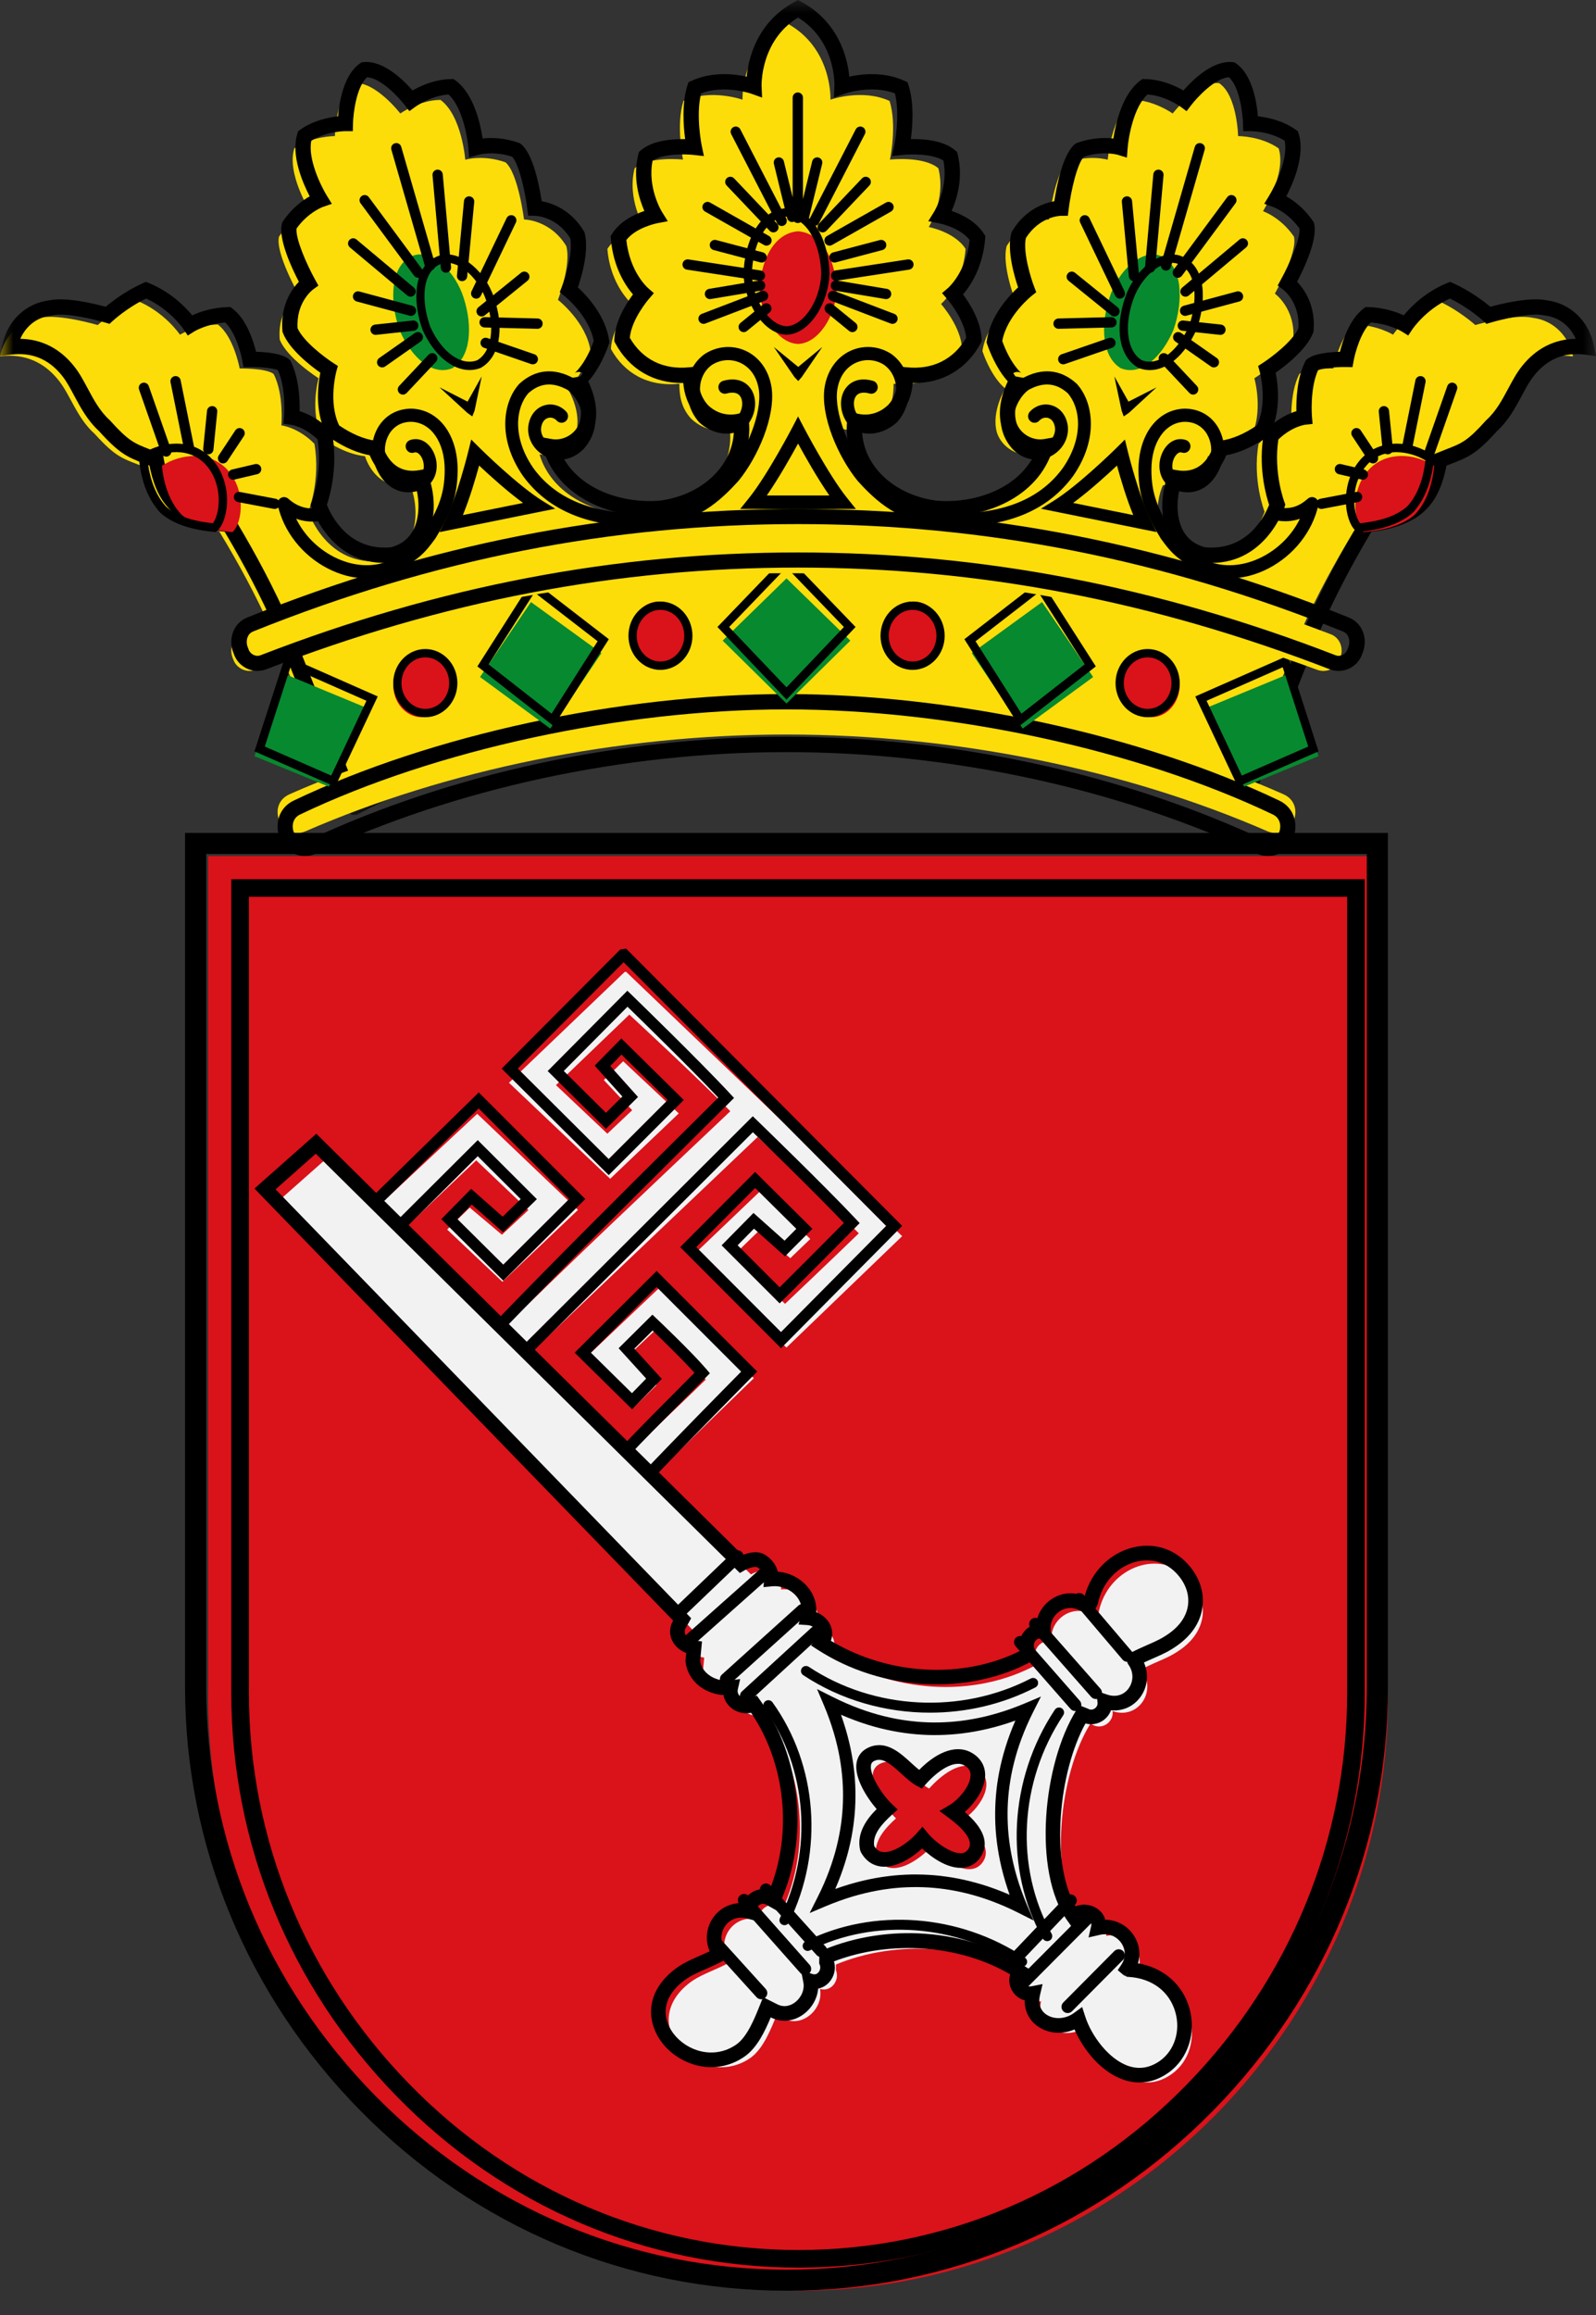 <svg width="60" height="87" viewBox="0 0 60 87" fill="none" xmlns="http://www.w3.org/2000/svg">
<rect x="0" y="0" width="60" height="87" fill="#333333" stroke="none"/>
<title>Wappen Bremen</title>
<path fill-rule="evenodd" clip-rule="evenodd" d="M31.22 3.746C31.22 3.746 32.413 3.323 33.441 3.793C33.732 4.705 33.458 5.997 33.458 5.997C33.458 5.997 34.727 5.856 35.277 6.324C35.571 7.495 34.916 8.532 34.916 8.532C34.916 8.532 35.897 8.717 36.3 9.354C36.189 10.74 35.377 11.424 35.377 11.424C35.377 11.424 36.143 12.289 36.167 13.116C35.669 14.024 34.771 14.546 33.595 14.421C33.595 14.822 33.547 15.298 33.163 15.724C32.803 16.075 32.276 16.275 31.699 16.124C31.507 17.779 32.875 19.107 34.699 19.357C36.38 19.508 38.348 18.756 38.852 17.077C38.276 17.177 37.676 16.827 37.484 16.275C37.244 15.473 37.796 14.596 37.796 14.596C37.799 14.615 37.297 14.243 36.933 13.195C37.092 12.098 38.159 11.268 38.159 11.268C38.159 11.268 37.653 9.974 37.844 9.248C38.454 8.249 39.434 8.249 39.434 8.249C39.434 8.249 39.653 6.501 40.132 6.1C40.973 5.8 41.644 6.003 41.644 6.003C41.644 6.003 41.772 4.342 42.576 3.754C43.389 3.761 44.085 4.266 44.085 4.266C44.085 4.266 45.025 3.044 45.831 3.124C46.513 3.581 46.545 5.115 46.545 5.115C46.545 5.115 47.408 5.11 48.07 5.577C48.369 6.52 47.481 7.937 47.481 7.937C47.481 7.937 48.145 8.162 48.645 8.892C48.794 9.495 47.928 11.034 47.928 11.034C47.928 11.034 48.72 11.604 48.617 12.765C48.339 13.463 47.157 14.216 47.157 14.216C47.157 14.216 47.526 15.506 47 16.485C46.08 17.122 45.452 17.131 45.411 17.147C45.411 17.147 45.048 18.462 43.725 18.23C43.436 18.781 43.197 20.685 44.781 21.085C46.882 21.296 47.541 19.232 47.541 19.232C47.541 19.232 47.073 18.052 47.315 16.677C47.933 16.052 48.557 15.987 48.557 15.987C48.557 15.987 48.454 14.833 48.845 14.058C49.109 13.832 50.124 13.848 50.124 13.848C50.124 13.848 50.344 12.642 50.95 12.194C51.798 12.223 52.37 12.578 52.37 12.578C52.37 12.578 52.943 11.718 54.02 11.285C54.848 11.652 55.462 12.215 55.462 12.215C55.462 12.215 56.902 11.79 57.599 11.94C58.462 12.041 58.99 12.692 59.135 13.393C58.174 13.268 57.455 13.644 56.95 14.271C56.494 14.822 56.253 15.699 55.581 16.3C54.717 17.252 54.501 17.227 53.637 17.578C53.541 18.104 53.373 18.781 52.893 19.232C52.437 19.682 51.621 19.908 50.9 19.959C50.156 21.186 49.532 22.339 48.908 23.716C48.908 23.742 46.196 30.457 46.196 30.432C41.492 27.952 34.809 26.649 29.567 26.699C24.326 26.649 17.643 27.952 12.938 30.432C12.938 30.457 10.226 23.742 10.226 23.716C9.602 22.339 8.978 21.186 8.234 19.959C7.514 19.908 6.698 19.682 6.242 19.232C5.762 18.781 5.593 18.104 5.498 17.578C4.634 17.227 4.418 17.252 3.554 16.3C2.882 15.699 2.641 14.822 2.185 14.271C1.68 13.644 0.96 13.268 0 13.393C0.144 12.692 0.672 12.041 1.536 11.94C2.232 11.79 3.673 12.215 3.673 12.215C3.673 12.215 4.287 11.652 5.115 11.285C6.192 11.718 6.765 12.578 6.765 12.578C6.765 12.578 7.336 12.223 8.185 12.194C8.791 12.642 9.01 13.848 9.01 13.848C9.01 13.848 10.025 13.832 10.29 14.058C10.681 14.833 10.578 15.987 10.578 15.987C10.578 15.987 11.201 16.052 11.82 16.677C12.062 18.052 11.594 19.232 11.594 19.232C11.594 19.232 12.253 21.296 14.354 21.085C15.938 20.685 15.698 18.781 15.41 18.23C14.086 18.462 13.723 17.147 13.723 17.147C13.683 17.131 13.055 17.122 12.135 16.485C11.609 15.506 11.977 14.216 11.977 14.216C11.977 14.216 10.795 13.463 10.517 12.765C10.414 11.604 11.207 11.034 11.207 11.034C11.207 11.034 10.341 9.495 10.489 8.892C10.989 8.162 11.653 7.937 11.653 7.937C11.653 7.937 10.765 6.52 11.065 5.577C11.727 5.11 12.59 5.115 12.59 5.115C12.59 5.115 12.621 3.581 13.303 3.124C14.109 3.044 15.05 4.266 15.05 4.266C15.05 4.266 15.745 3.761 16.559 3.754C17.363 4.342 17.491 6.003 17.491 6.003C17.491 6.003 18.162 5.8 19.002 6.1C19.482 6.501 19.7 8.249 19.7 8.249C19.7 8.249 20.68 8.249 21.29 9.248C21.482 9.974 20.976 11.268 20.976 11.268C20.976 11.268 22.043 12.098 22.202 13.195C21.837 14.243 21.335 14.615 21.339 14.596C21.339 14.596 21.891 15.473 21.651 16.275C21.459 16.827 20.859 17.177 20.282 17.077C20.787 18.756 22.755 19.508 24.436 19.357C26.26 19.107 27.628 17.779 27.435 16.124C26.859 16.275 26.331 16.075 25.972 15.724C25.588 15.298 25.54 14.822 25.54 14.421C24.363 14.546 23.466 14.024 22.968 13.116C22.992 12.289 23.758 11.424 23.758 11.424C23.758 11.424 22.945 10.74 22.834 9.354C23.238 8.717 24.219 8.532 24.219 8.532C24.219 8.532 23.563 7.495 23.858 6.324C24.408 5.856 25.677 5.997 25.677 5.997C25.677 5.997 25.403 4.705 25.694 3.793C26.721 3.323 27.915 3.746 27.915 3.746C27.915 3.746 27.827 1.8 29.567 0.865C31.308 1.8 31.22 3.746 31.22 3.746Z" fill="#FCDD09"/>
<mask id="mask0_5144_12353" style="mask-type:alpha" maskUnits="userSpaceOnUse" x="0" y="0" width="60" height="31">
<path d="M0 0H60V30.627H0V0Z" fill="white"/>
</mask>
<g mask="url(#mask0_5144_12353)">
<path fill-rule="evenodd" clip-rule="evenodd" d="M12.289 18.97C12.432 19.338 13.084 20.717 14.699 20.568C15.112 20.457 15.405 20.213 15.572 19.844C15.813 19.306 15.74 18.636 15.624 18.265C14.648 18.324 14.107 17.627 13.901 17.11C13.454 17.027 12.992 16.832 12.524 16.528C12.675 17.676 12.395 18.655 12.289 18.97ZM45.301 20.568C46.924 20.718 47.57 19.34 47.711 18.971C47.605 18.656 47.325 17.677 47.476 16.528C47.008 16.832 46.546 17.027 46.099 17.11C45.894 17.627 45.355 18.324 44.376 18.265C44.26 18.636 44.187 19.306 44.428 19.844C44.594 20.213 44.888 20.457 45.301 20.568ZM30.312 26.261C35.867 26.261 42.156 27.688 46.523 29.938C47.014 28.719 48.905 23.975 49.099 23.471V23.462L49.124 23.406C49.716 22.083 50.337 20.897 51.137 19.561L51.214 19.433L51.363 19.422C52.134 19.367 52.829 19.116 53.178 18.767C53.598 18.367 53.754 17.742 53.844 17.241L53.871 17.086L54.017 17.026C54.148 16.972 54.263 16.927 54.368 16.886C54.951 16.66 55.17 16.576 55.862 15.803L55.883 15.782C56.248 15.451 56.48 15.017 56.704 14.597C56.868 14.29 57.023 14 57.224 13.753C57.75 13.093 58.44 12.744 59.237 12.733C59.048 12.311 58.673 11.927 58.065 11.855L58.037 11.85C57.525 11.738 56.421 12.01 56.039 12.124L55.881 12.171L55.761 12.059C55.755 12.054 55.224 11.566 54.506 11.219C53.6 11.63 53.102 12.367 53.097 12.375L52.941 12.609L52.703 12.46C52.7 12.457 52.228 12.17 51.532 12.12C51.156 12.476 50.942 13.265 50.889 13.557L50.846 13.797L50.602 13.793C50.175 13.788 49.706 13.842 49.55 13.914C49.236 14.617 49.321 15.641 49.321 15.652L49.346 15.932L49.065 15.963C49.047 15.965 48.568 16.029 48.059 16.515C47.868 17.772 48.281 18.855 48.285 18.866L48.321 18.96L48.291 19.057C48.284 19.079 47.604 21.154 45.547 21.155C45.442 21.155 45.333 21.149 45.221 21.138L45.178 21.13C44.585 20.979 44.144 20.615 43.903 20.079C43.544 19.279 43.71 18.259 43.935 17.822L44.033 17.633L44.242 17.67C45.271 17.854 45.573 16.889 45.604 16.778L45.642 16.645L45.77 16.59C45.81 16.573 45.844 16.568 45.888 16.563C46.318 16.504 46.776 16.31 47.25 15.988C47.673 15.113 47.358 13.969 47.355 13.957L47.298 13.754L47.476 13.638C47.777 13.444 48.587 12.841 48.812 12.338C48.877 11.375 48.26 10.901 48.234 10.881L48.033 10.731L48.153 10.51C48.477 9.926 48.894 8.97 48.852 8.588C48.42 7.98 47.868 7.779 47.862 7.777L47.527 7.658L47.712 7.355C47.93 7.001 48.438 5.972 48.296 5.288C47.732 4.932 47.039 4.929 47.02 4.929H47.02L46.736 4.93L46.73 4.648C46.723 4.298 46.608 3.266 46.2 2.904C45.68 2.926 44.991 3.678 44.781 3.953L44.609 4.178L44.381 4.01C44.376 4.007 43.804 3.595 43.138 3.551C42.62 4.02 42.424 5.151 42.392 5.565L42.365 5.923L42.021 5.818C42.016 5.816 41.452 5.655 40.744 5.892C40.485 6.176 40.258 7.195 40.176 7.857L40.145 8.109L39.891 8.11C39.859 8.11 39.081 8.13 38.566 8.948C38.452 9.486 38.752 10.45 38.881 10.784L38.957 10.982L38.791 11.113C38.781 11.12 37.852 11.865 37.679 12.816C37.995 13.696 38.396 14.02 38.4 14.023C38.345 13.983 38.213 13.947 38.094 14.023L38.171 14.144L38.53 14.211L38.582 14.474L38.44 14.512C38.321 14.742 38.052 15.349 38.212 15.888C38.354 16.304 38.816 16.577 39.257 16.5L39.715 16.419L39.583 16.865C39.029 18.734 36.917 19.548 35.118 19.384C33.047 19.097 31.648 17.55 31.851 15.784L31.889 15.454L32.211 15.539C32.639 15.652 33.073 15.53 33.402 15.206C33.706 14.863 33.75 14.465 33.75 14.088V13.768L34.068 13.802C35.049 13.907 35.848 13.515 36.323 12.696C36.269 12.109 35.793 11.448 35.607 11.235L35.415 11.016L35.636 10.827C35.664 10.803 36.326 10.214 36.453 9.021C36.092 8.55 35.315 8.394 35.307 8.392L34.897 8.312L35.117 7.958C35.123 7.949 35.67 7.047 35.466 6.035C35.057 5.768 34.212 5.791 33.932 5.822L33.537 5.867L33.618 5.478C33.621 5.466 33.85 4.343 33.644 3.51C32.758 3.17 31.764 3.518 31.754 3.522L31.35 3.667L31.369 3.239C31.372 3.162 31.417 1.531 30 0.659C28.572 1.539 28.63 3.221 28.631 3.239L28.65 3.667L28.246 3.522C28.236 3.518 27.237 3.172 26.357 3.51C26.149 4.346 26.379 5.466 26.382 5.478L26.463 5.866L26.068 5.822C25.767 5.789 24.941 5.768 24.534 6.034C24.328 7.053 24.877 7.949 24.883 7.958L25.105 8.314L24.693 8.392C24.685 8.394 23.908 8.55 23.547 9.021C23.674 10.214 24.336 10.803 24.365 10.828L24.582 11.017L24.394 11.235C24.387 11.242 23.74 11.992 23.677 12.695C24.151 13.515 24.948 13.908 25.932 13.802L26.25 13.768V14.088C26.25 14.465 26.294 14.863 26.611 15.22C26.927 15.531 27.362 15.652 27.789 15.539L28.111 15.454L28.149 15.784C28.352 17.55 26.953 19.097 24.895 19.383C23.083 19.546 20.971 18.734 20.417 16.865L20.285 16.419L20.743 16.5C21.184 16.578 21.646 16.304 21.792 15.876C21.949 15.347 21.679 14.741 21.56 14.511L21.416 14.473L21.47 14.208L21.83 14.143L21.907 14.024C21.787 13.947 21.655 13.983 21.6 14.024C21.604 14.021 22.005 13.696 22.321 12.816C22.148 11.865 21.219 11.12 21.209 11.113L21.044 10.982L21.119 10.784C21.248 10.45 21.548 9.486 21.434 8.948C20.919 8.13 20.141 8.11 20.107 8.11L19.856 8.106L19.824 7.857C19.742 7.195 19.515 6.176 19.256 5.892C18.549 5.655 17.984 5.817 17.978 5.818L17.637 5.919L17.608 5.565C17.576 5.151 17.38 4.02 16.862 3.551C16.196 3.595 15.624 4.007 15.618 4.011L15.39 4.177L15.219 3.953C15.009 3.678 14.32 2.926 13.8 2.904C13.392 3.266 13.277 4.298 13.27 4.648L13.264 4.93L12.98 4.929C12.974 4.929 12.269 4.932 11.704 5.288C11.562 5.972 12.07 7.001 12.288 7.355L12.477 7.66L12.137 7.777C12.133 7.779 11.58 7.98 11.148 8.588C11.106 8.97 11.523 9.926 11.847 10.51L11.97 10.733L11.765 10.882C11.74 10.901 11.123 11.375 11.188 12.338C11.413 12.841 12.223 13.444 12.524 13.638L12.702 13.753L12.645 13.957C12.642 13.969 12.33 15.117 12.75 15.988C13.224 16.31 13.682 16.503 14.113 16.563C14.156 16.568 14.19 16.573 14.23 16.59L14.359 16.645L14.396 16.779C14.427 16.889 14.73 17.853 15.758 17.67L15.967 17.633L16.065 17.822C16.29 18.259 16.456 19.279 16.097 20.079C15.856 20.615 15.415 20.979 14.822 21.13L14.779 21.138C12.466 21.373 11.716 19.08 11.709 19.057L11.678 18.96L11.715 18.866C11.719 18.855 12.132 17.773 11.941 16.515C11.432 16.029 10.954 15.965 10.932 15.962L10.657 15.928L10.679 15.652C10.68 15.641 10.764 14.617 10.45 13.914C10.294 13.842 9.825 13.788 9.398 13.793L9.154 13.797L9.11 13.557C9.058 13.265 8.844 12.476 8.468 12.12C7.765 12.17 7.301 12.457 7.297 12.46L7.058 12.61L6.903 12.374C6.898 12.367 6.4 11.63 5.494 11.219C4.773 11.567 4.245 12.054 4.24 12.059L4.119 12.171L3.961 12.124C3.579 12.01 2.475 11.738 1.963 11.85L1.935 11.855C1.327 11.927 0.952 12.311 0.762 12.733C1.56 12.745 2.25 13.093 2.778 13.756C2.977 14 3.132 14.29 3.296 14.596C3.52 15.017 3.752 15.451 4.117 15.782L4.138 15.803C4.831 16.576 5.049 16.66 5.631 16.887C5.737 16.927 5.853 16.972 5.983 17.026L6.129 17.086L6.156 17.241C6.246 17.742 6.402 18.368 6.817 18.762C7.171 19.116 7.866 19.367 8.637 19.422L8.786 19.433L8.863 19.561C9.663 20.897 10.284 22.083 10.876 23.406L10.901 23.471C11.094 23.975 12.986 28.719 13.477 29.938C17.925 27.646 24.371 26.204 30.003 26.263C30.106 26.262 30.209 26.261 30.312 26.261ZM46.669 30.627H46.597L46.533 30.593C42.157 28.257 35.672 26.79 30.003 26.837C24.334 26.787 17.842 28.257 13.467 30.593L13.403 30.627H13.331C13.133 30.627 13.133 30.627 12.635 29.385C12.38 28.748 12.04 27.898 11.701 27.047C10.701 24.539 10.428 23.854 10.353 23.639L10.35 23.64C9.787 22.381 9.196 21.247 8.445 19.982C7.59 19.895 6.839 19.598 6.415 19.174C5.931 18.713 5.731 18.057 5.619 17.499C5.55 17.471 5.484 17.446 5.423 17.422C4.807 17.183 4.496 17.062 3.72 16.198C3.287 15.801 3.022 15.305 2.788 14.867C2.638 14.585 2.496 14.32 2.33 14.116C1.831 13.49 1.183 13.226 0.4 13.329L0 13.382L0.08 12.987C0.268 12.063 0.963 11.397 1.854 11.286C2.489 11.154 3.56 11.417 3.972 11.529C4.2 11.338 4.721 10.934 5.372 10.642L5.484 10.592L5.598 10.638C6.426 10.976 6.975 11.544 7.226 11.85C7.491 11.729 7.962 11.56 8.556 11.54L8.658 11.537L8.739 11.597C9.265 11.991 9.524 12.808 9.626 13.22C10 13.23 10.61 13.281 10.865 13.503L10.908 13.54L10.934 13.591C11.247 14.219 11.274 15.044 11.264 15.452C11.47 15.515 11.773 15.642 12.095 15.89C11.864 15.148 11.97 14.369 12.043 14.007C11.682 13.753 10.883 13.139 10.636 12.512L10.621 12.473L10.617 12.432C10.534 11.476 10.971 10.866 11.236 10.589C10.979 10.096 10.455 8.989 10.597 8.408L10.609 8.357L10.638 8.315C10.971 7.821 11.373 7.532 11.643 7.379C11.385 6.885 10.925 5.832 11.179 5.024L11.208 4.932L11.286 4.876C11.783 4.521 12.371 4.408 12.709 4.371C12.752 3.863 12.914 2.804 13.535 2.383L13.596 2.342L13.668 2.335C14.415 2.259 15.174 3.015 15.509 3.4C15.804 3.231 16.346 2.978 16.958 2.972L17.054 2.971L17.132 3.029C17.813 3.533 18.061 4.654 18.144 5.205C18.453 5.171 18.947 5.168 19.508 5.371L19.556 5.389L19.596 5.422C20.053 5.809 20.281 7.012 20.364 7.562C20.741 7.63 21.454 7.866 21.95 8.688L21.971 8.724L21.982 8.764C22.151 9.416 21.868 10.382 21.725 10.8C22.05 11.098 22.765 11.85 22.902 12.802L22.912 12.87L22.889 12.936C22.703 13.478 22.4 14.031 22.112 14.329C22.278 14.672 22.541 15.373 22.34 16.051C22.153 16.598 21.658 16.987 21.11 17.071C21.733 18.38 23.392 18.942 24.83 18.812C26.436 18.588 27.574 17.471 27.592 16.15C27.083 16.182 26.578 15.994 26.193 15.615C25.833 15.21 25.72 14.774 25.687 14.393C24.585 14.413 23.662 13.88 23.131 12.899L23.095 12.831L23.097 12.754C23.116 12.073 23.55 11.395 23.796 11.064C23.522 10.746 23.05 10.05 22.964 8.966L22.956 8.872L23.007 8.792C23.308 8.311 23.858 8.053 24.224 7.928C24.032 7.493 23.777 6.686 23.997 5.8L24.019 5.711L24.089 5.651C24.533 5.269 25.296 5.219 25.758 5.228C25.693 4.75 25.627 3.896 25.842 3.213L25.881 3.092L25.996 3.039C26.766 2.682 27.603 2.778 28.071 2.88C28.136 2.213 28.447 0.845 29.862 0.075L30 0L30.137 0.075C31.553 0.845 31.864 2.213 31.929 2.88C32.397 2.778 33.233 2.682 34.004 3.039L34.119 3.092L34.158 3.213C34.373 3.896 34.307 4.75 34.242 5.228C34.705 5.217 35.467 5.269 35.911 5.651L35.98 5.711L36.003 5.8C36.223 6.686 35.968 7.493 35.776 7.928C36.142 8.053 36.692 8.311 36.993 8.792L37.044 8.872L37.036 8.966C36.95 10.05 36.478 10.746 36.204 11.064C36.45 11.395 36.883 12.073 36.903 12.754L36.905 12.831L36.869 12.899C36.337 13.88 35.413 14.419 34.313 14.393C34.281 14.774 34.169 15.207 33.819 15.601C33.424 15.991 32.92 16.182 32.408 16.15C32.426 17.47 33.566 18.588 35.184 18.813C36.608 18.942 38.267 18.38 38.89 17.071C38.342 16.987 37.848 16.6 37.663 16.062C37.46 15.376 37.722 14.673 37.888 14.329C37.6 14.032 37.297 13.477 37.111 12.936L37.089 12.87L37.098 12.802C37.234 11.85 37.95 11.098 38.275 10.8C38.132 10.382 37.849 9.416 38.018 8.764L38.029 8.724L38.05 8.688C38.546 7.866 39.259 7.63 39.636 7.562C39.719 7.012 39.947 5.809 40.404 5.422L40.444 5.389L40.492 5.371C41.053 5.168 41.548 5.17 41.856 5.205C41.94 4.654 42.188 3.533 42.868 3.029L42.946 2.971L43.042 2.972C43.653 2.978 44.197 3.231 44.491 3.4C44.826 3.015 45.586 2.26 46.332 2.335L46.404 2.342L46.465 2.383C47.086 2.804 47.248 3.863 47.291 4.371C47.629 4.408 48.217 4.521 48.714 4.876L48.793 4.932L48.822 5.024C49.075 5.832 48.615 6.885 48.357 7.379C48.627 7.532 49.029 7.821 49.362 8.315L49.391 8.358L49.403 8.408C49.545 8.989 49.021 10.096 48.764 10.589C49.028 10.866 49.466 11.476 49.382 12.432L49.379 12.473L49.364 12.512C49.117 13.139 48.318 13.753 47.957 14.007C48.029 14.369 48.136 15.148 47.905 15.89C48.228 15.642 48.53 15.515 48.736 15.452C48.727 15.044 48.753 14.219 49.066 13.591L49.092 13.54L49.135 13.502C49.39 13.281 49.999 13.23 50.374 13.22C50.475 12.808 50.735 11.991 51.261 11.597L51.342 11.537L51.444 11.54C52.038 11.56 52.509 11.729 52.774 11.85C53.025 11.544 53.574 10.976 54.402 10.638L54.516 10.592L54.628 10.642C55.279 10.934 55.8 11.338 56.028 11.529C56.44 11.416 57.512 11.154 58.146 11.286C59.037 11.397 59.732 12.063 59.92 12.987L60 13.382L59.6 13.329C58.817 13.226 58.169 13.49 57.673 14.114C57.504 14.32 57.362 14.586 57.212 14.867C56.978 15.305 56.713 15.801 56.281 16.198C55.504 17.062 55.193 17.183 54.577 17.422C54.515 17.446 54.45 17.471 54.38 17.499C54.269 18.057 54.069 18.713 53.58 19.179C53.161 19.598 52.41 19.895 51.556 19.982C50.804 21.247 50.213 22.381 49.65 23.64L49.647 23.639C49.572 23.854 49.299 24.539 48.299 27.047C47.96 27.898 47.62 28.748 47.365 29.385C46.867 30.627 46.867 30.627 46.669 30.627Z" fill="black"/>
</g>
<path fill-rule="evenodd" clip-rule="evenodd" d="M11.47 31.247C11.057 31.415 10.644 31.174 10.499 30.837C10.353 30.474 10.45 30.04 10.887 29.848C16.25 27.459 23.517 26.084 29.567 26.084C35.618 26.084 42.885 27.459 48.248 29.848C48.684 30.04 48.782 30.474 48.636 30.837C48.491 31.174 48.077 31.415 47.665 31.247C42.352 28.931 35.932 27.604 29.567 27.604C23.203 27.604 16.783 28.931 11.47 31.247Z" fill="#FCDD09"/>
<path fill-rule="evenodd" clip-rule="evenodd" d="M29.567 27.689C35.795 27.689 42.17 29.066 47.517 31.565C47.612 31.606 47.714 31.608 47.815 31.566C47.935 31.517 48.038 31.411 48.088 31.285C48.176 31.05 48.138 30.745 47.849 30.608C42.748 28.173 35.743 26.66 29.567 26.66C23.39 26.66 16.385 28.173 11.285 30.608C10.996 30.745 10.957 31.05 11.048 31.291C11.096 31.411 11.198 31.517 11.319 31.566C11.419 31.607 11.52 31.606 11.62 31.563C16.967 29.065 23.34 27.689 29.567 27.689ZM47.668 32.172C47.538 32.172 47.407 32.144 47.283 32.09C42.003 29.623 35.714 28.265 29.567 28.265C23.42 28.265 17.131 29.623 11.857 32.087L11.851 32.09C11.61 32.195 11.344 32.199 11.102 32.099C10.839 31.991 10.625 31.772 10.515 31.5C10.33 31.006 10.453 30.366 11.041 30.087C16.212 27.618 23.311 26.084 29.567 26.084C35.823 26.084 42.922 27.618 48.093 30.087C48.681 30.366 48.804 31.006 48.621 31.494C48.509 31.772 48.295 31.991 48.031 32.099C47.914 32.148 47.791 32.172 47.668 32.172Z" fill="black"/>
<path fill-rule="evenodd" clip-rule="evenodd" d="M43.278 9.565C42.668 9.608 41.992 10.315 41.715 11.173C41.35 12.281 41.447 13.418 42.128 13.835C42.857 14.141 43.657 13.473 44.118 12.391C44.507 11.254 44.437 10.004 43.684 9.643C43.557 9.576 43.418 9.556 43.278 9.565ZM15.716 9.565C15.624 9.575 15.539 9.598 15.453 9.643C14.701 10.004 14.625 11.254 15.014 12.391C15.475 13.473 16.281 14.141 17.01 13.835C17.691 13.418 17.788 12.281 17.424 11.173C17.125 10.249 16.358 9.498 15.716 9.565Z" fill="#078930"/>
<path fill-rule="evenodd" clip-rule="evenodd" d="M16.742 9.879C16.664 9.887 16.599 9.905 16.536 9.936C15.848 10.245 15.837 11.352 16.178 12.288C16.616 13.248 17.341 13.766 17.94 13.539C18.49 13.214 18.626 12.281 18.27 11.266C17.991 10.459 17.291 9.825 16.742 9.879ZM17.653 13.907C16.999 13.907 16.316 13.345 15.89 12.408C15.494 11.324 15.546 10.036 16.404 9.651C16.494 9.606 16.597 9.577 16.712 9.566H16.712C17.405 9.498 18.237 10.213 18.564 11.161C18.98 12.347 18.787 13.416 18.084 13.819L18.064 13.829C17.93 13.881 17.792 13.907 17.653 13.907ZM42.93 13.539C43.527 13.764 44.248 13.247 44.69 12.277C45.027 11.351 45.018 10.243 44.339 9.939C44.242 9.891 44.133 9.871 44.01 9.88C43.475 9.915 42.856 10.523 42.6 11.265C42.244 12.281 42.38 13.214 42.93 13.539ZM43.227 13.909C43.085 13.909 42.944 13.883 42.806 13.829L42.786 13.819C42.083 13.416 41.89 12.347 42.306 11.16C42.605 10.295 43.329 9.608 43.99 9.565C44.167 9.553 44.33 9.583 44.471 9.653C45.36 10.052 45.358 11.355 44.978 12.397C44.543 13.353 43.878 13.909 43.227 13.909Z" fill="black"/>
<path fill-rule="evenodd" clip-rule="evenodd" d="M52.678 17.136C52.248 17.139 51.826 17.283 51.503 17.606C50.739 18.378 50.883 19.649 51.264 19.997C51.814 19.947 52.632 19.821 53.182 19.348C53.707 18.8 53.87 18.027 53.917 17.504C53.547 17.267 53.108 17.132 52.678 17.136ZM7.334 17.136C6.904 17.132 6.458 17.267 6.088 17.504C6.136 18.027 6.305 18.8 6.83 19.348C7.38 19.821 8.191 19.947 8.741 19.997C9.123 19.649 9.266 18.378 8.502 17.606C8.179 17.283 7.764 17.139 7.334 17.136ZM30.003 8.692C29.039 8.766 28.587 9.889 28.563 10.885C28.587 11.856 29.23 12.901 30.003 12.926C30.775 12.901 31.425 11.856 31.449 10.885C31.425 9.889 30.966 8.766 30.003 8.692Z" fill="#DA121A"/>
<path fill-rule="evenodd" clip-rule="evenodd" d="M29.566 8.143C28.706 8.222 28.29 9.306 28.267 10.285C28.291 11.275 28.925 12.239 29.572 12.261C30.211 12.239 30.848 11.275 30.872 10.278C30.849 9.306 30.431 8.222 29.566 8.143ZM29.572 12.581C28.672 12.55 27.979 11.344 27.954 10.286C27.98 9.155 28.492 7.908 29.554 7.823L29.566 7.822L29.579 7.823C30.646 7.908 31.159 9.155 31.185 10.278C31.16 11.344 30.465 12.55 29.572 12.581ZM5.547 17.302C5.598 17.761 5.757 18.513 6.246 19.041C6.619 19.373 7.197 19.58 8.002 19.664C8.11 19.522 8.212 19.237 8.221 18.861C8.235 18.311 8.049 17.792 7.71 17.437C7.434 17.149 7.063 16.995 6.64 16.992C6.265 16.99 5.884 17.099 5.547 17.302ZM8.119 19.997L8.05 19.99C7.137 19.905 6.476 19.67 6.029 19.272C5.457 18.655 5.277 17.824 5.225 17.233L5.217 17.137L5.296 17.085C5.698 16.819 6.17 16.672 6.627 16.672H6.642C7.151 16.676 7.598 16.863 7.934 17.213C8.332 17.63 8.551 18.233 8.535 18.869C8.523 19.334 8.383 19.747 8.171 19.948L8.119 19.997ZM52.499 16.992C52.201 16.994 51.772 17.073 51.422 17.437C51.084 17.792 50.898 18.311 50.911 18.861C50.921 19.238 51.022 19.522 51.131 19.664C51.941 19.58 52.521 19.372 52.904 19.031C53.359 18.539 53.528 17.836 53.586 17.302C53.249 17.099 52.871 16.999 52.499 16.992ZM51.013 19.997L50.962 19.949C50.749 19.747 50.61 19.334 50.598 18.869C50.582 18.233 50.8 17.63 51.198 17.214C51.535 16.863 51.984 16.676 52.497 16.672H52.497H52.512C52.965 16.672 53.434 16.819 53.837 17.085L53.916 17.137L53.907 17.233C53.855 17.827 53.676 18.661 53.121 19.261C52.664 19.67 52.001 19.905 51.083 19.99L51.013 19.997Z" fill="black"/>
<path fill-rule="evenodd" clip-rule="evenodd" d="M42.423 15.094L41.893 14.146L42.166 15.43L42.245 15.649L42.443 15.513L43.482 14.556L42.423 15.094ZM17.565 15.513L17.756 15.649L17.842 15.43L18.109 14.146L17.578 15.094L16.523 14.556L17.565 15.513ZM29.869 14.173L30.008 14.32L30.139 14.173L30.914 13.04L30.008 13.789L29.091 13.04L29.869 14.173Z" fill="black"/>
<path fill-rule="evenodd" clip-rule="evenodd" d="M18.012 17.496C17.884 17.965 17.66 18.728 17.401 19.358L19.663 18.901C19.057 18.456 18.402 17.863 18.012 17.496ZM16.523 19.997L16.727 19.588C17.185 18.668 17.6 16.985 17.604 16.969L17.715 16.518L18.069 16.869C18.082 16.882 19.466 18.248 20.409 18.832L20.872 19.118L16.523 19.997Z" fill="black"/>
<path fill-rule="evenodd" clip-rule="evenodd" d="M48.5 25.303L45.3 26.625L46.776 29.563L49.569 28.418L48.5 25.303ZM10.642 25.303L9.566 28.418L12.36 29.563L13.836 26.625L10.642 25.303ZM39.175 22.626L36.532 24.546L38.447 27.382L41.096 25.443L39.175 22.626ZM19.961 22.626L18.046 25.443L20.688 27.382L22.61 24.546L19.961 22.626ZM29.568 21.736L27.168 24.076L29.568 26.441L31.968 24.076L29.568 21.736Z" fill="#078930"/>
<path fill-rule="evenodd" clip-rule="evenodd" d="M27.41 23.564L29.568 25.831L31.726 23.564L29.568 21.323L27.41 23.564ZM29.568 26.29L26.972 23.563L29.568 20.866L32.164 23.563L29.568 26.29ZM36.675 24.099L38.401 26.821L40.774 24.969L39.044 22.265L36.675 24.099ZM38.322 27.285L36.255 24.022L39.121 21.803L41.196 25.044L38.322 27.285ZM18.368 24.969L20.736 26.821L22.467 24.099L20.093 22.265L18.368 24.969ZM20.813 27.285L17.947 25.044L20.015 21.803L22.888 24.022L20.813 27.285ZM9.954 28.056L12.451 29.147L13.776 26.336L10.919 25.076L9.954 28.056ZM12.602 29.563L9.566 28.237L10.731 24.642L14.2 26.173L12.602 29.563ZM45.36 26.336L46.685 29.147L49.182 28.056L48.222 25.076L45.36 26.336ZM46.534 29.563L44.936 26.173L48.412 24.642L49.569 28.237L46.534 29.563Z" fill="black"/>
<path fill-rule="evenodd" clip-rule="evenodd" d="M43.288 24.529C42.701 24.529 42.225 25.071 42.225 25.742C42.225 26.412 42.701 26.954 43.288 26.954C43.874 26.954 44.35 26.412 44.35 25.742C44.35 25.071 43.874 24.529 43.288 24.529ZM15.846 24.529C15.26 24.529 14.783 25.071 14.783 25.742C14.783 26.412 15.26 26.954 15.846 26.954C16.432 26.954 16.908 26.412 16.908 25.742C16.908 25.071 16.432 24.529 15.846 24.529ZM34.358 22.606C33.772 22.606 33.295 23.154 33.295 23.825C33.295 24.495 33.772 25.037 34.358 25.037C34.944 25.037 35.42 24.495 35.42 23.825C35.42 23.154 34.944 22.606 34.358 22.606ZM24.776 22.606C24.19 22.606 23.72 23.154 23.72 23.825C23.72 24.495 24.19 25.037 24.776 25.037C25.362 25.037 25.838 24.495 25.838 23.825C25.838 23.154 25.362 22.606 24.776 22.606Z" fill="#DA121A"/>
<path fill-rule="evenodd" clip-rule="evenodd" d="M24.826 22.919C24.335 22.919 23.936 23.357 23.936 23.894C23.936 24.427 24.335 24.861 24.826 24.861C25.32 24.861 25.723 24.427 25.723 23.894C25.723 23.357 25.32 22.919 24.826 22.919ZM24.826 25.175C24.164 25.175 23.626 24.6 23.626 23.894C23.626 23.183 24.164 22.606 24.826 22.606C25.491 22.606 26.032 23.183 26.032 23.894C26.032 24.6 25.491 25.175 24.826 25.175ZM34.308 22.919C33.813 22.919 33.411 23.357 33.411 23.894C33.411 24.427 33.813 24.861 34.308 24.861C34.802 24.861 35.204 24.427 35.204 23.894C35.204 23.357 34.802 22.919 34.308 22.919ZM34.308 25.175C33.642 25.175 33.102 24.6 33.102 23.894C33.102 23.183 33.642 22.606 34.308 22.606C34.973 22.606 35.514 23.183 35.514 23.894C35.514 24.6 34.973 25.175 34.308 25.175ZM15.989 24.704C15.495 24.704 15.093 25.139 15.093 25.672C15.093 26.206 15.495 26.64 15.989 26.64C16.484 26.64 16.886 26.206 16.886 25.672C16.886 25.139 16.484 24.704 15.989 24.704ZM15.989 26.954C15.324 26.954 14.783 26.379 14.783 25.672C14.783 24.966 15.324 24.391 15.989 24.391C16.654 24.391 17.195 24.966 17.195 25.672C17.195 26.379 16.654 26.954 15.989 26.954ZM43.144 24.704C42.65 24.704 42.248 25.139 42.248 25.672C42.248 26.206 42.65 26.64 43.144 26.64C43.639 26.64 44.041 26.206 44.041 25.672C44.041 25.139 43.639 24.704 43.144 24.704ZM43.144 26.954C42.479 26.954 41.938 26.379 41.938 25.672C41.938 24.966 42.479 24.391 43.144 24.391C43.809 24.391 44.35 24.966 44.35 25.672C44.35 26.379 43.809 26.954 43.144 26.954Z" fill="black"/>
<path fill-rule="evenodd" clip-rule="evenodd" d="M50.002 23.826C50.411 23.968 50.532 24.42 50.364 24.777C50.267 25.086 49.905 25.3 49.543 25.181C42.767 22.685 36.134 21.542 29.566 21.542C22.999 21.542 16.366 22.685 9.589 25.181C9.227 25.3 8.865 25.086 8.769 24.777C8.6 24.42 8.721 23.968 9.131 23.826C15.907 21.233 22.638 19.997 29.566 19.997C36.495 19.997 43.226 21.233 50.002 23.826Z" fill="#FCDD09"/>
<path fill-rule="evenodd" clip-rule="evenodd" d="M30.001 20.762C36.881 20.762 43.496 22.027 50.223 24.63C50.324 24.665 50.417 24.639 50.475 24.609C50.565 24.564 50.635 24.482 50.663 24.388L50.676 24.353C50.738 24.215 50.742 24.057 50.688 23.929C50.645 23.831 50.574 23.764 50.476 23.728L50.467 23.724C43.722 21.013 37.028 19.696 30.001 19.696C22.975 19.696 16.28 21.013 9.535 23.724C9.428 23.764 9.357 23.831 9.315 23.929C9.26 24.057 9.264 24.215 9.326 24.353L9.339 24.388C9.367 24.482 9.437 24.564 9.527 24.609C9.585 24.639 9.678 24.666 9.789 24.627C16.507 22.027 23.121 20.762 30.001 20.762ZM50.325 25.215C50.222 25.215 50.119 25.197 50.019 25.163C43.351 22.582 36.807 21.33 30.001 21.33C23.196 21.33 16.651 22.582 9.993 25.159C9.744 25.245 9.488 25.229 9.262 25.115C9.035 25.001 8.863 24.801 8.787 24.565C8.667 24.287 8.665 23.976 8.78 23.708C8.883 23.468 9.077 23.285 9.324 23.195C16.131 20.459 22.898 19.127 30.001 19.127C37.103 19.127 43.868 20.458 50.683 23.197C50.928 23.288 51.119 23.469 51.223 23.708C51.338 23.976 51.335 24.287 51.215 24.565C51.139 24.801 50.968 25.001 50.741 25.115C50.609 25.181 50.467 25.215 50.325 25.215Z" fill="black"/>
<path fill-rule="evenodd" clip-rule="evenodd" d="M40.342 18.901L42.604 19.358C42.344 18.728 42.12 17.966 41.992 17.496C41.602 17.863 40.947 18.457 40.342 18.901ZM43.481 19.997L39.133 19.118L39.595 18.832C40.539 18.247 41.922 16.882 41.936 16.869L42.29 16.518L42.4 16.969C42.404 16.985 42.819 18.668 43.277 19.588L43.481 19.997Z" fill="black"/>
<path fill-rule="evenodd" clip-rule="evenodd" d="M28.827 18.621H31.178C30.728 17.972 30.261 17.144 30.002 16.669C29.743 17.144 29.276 17.972 28.827 18.621ZM32.176 19.127H27.828L28.164 18.708C28.859 17.842 29.789 16.058 29.799 16.04L30.002 15.649L30.206 16.04C30.215 16.057 31.146 17.842 31.84 18.708L32.176 19.127Z" fill="black"/>
<path fill-rule="evenodd" clip-rule="evenodd" d="M24.038 19.782C22.05 19.782 20.583 19.148 19.665 17.893C18.691 16.491 18.904 15.12 19.512 14.436C19.517 14.43 19.523 14.424 19.53 14.418C20.128 13.872 20.84 13.807 21.59 14.23C21.597 14.234 21.604 14.238 21.61 14.243C21.94 14.474 22.302 14.976 22.369 15.576C22.422 16.053 22.274 16.502 21.941 16.873C21.536 17.281 20.995 17.386 20.522 17.157C20.081 16.942 19.815 16.491 19.859 16.033C19.904 15.643 20.12 15.349 20.438 15.242C20.737 15.14 21.062 15.229 21.288 15.471C21.38 15.57 21.375 15.727 21.278 15.821C21.181 15.914 21.027 15.91 20.935 15.811C20.84 15.708 20.711 15.67 20.591 15.711C20.455 15.757 20.364 15.894 20.341 16.086C20.318 16.332 20.474 16.585 20.731 16.71C21.019 16.85 21.341 16.782 21.591 16.53C21.822 16.273 21.924 15.968 21.887 15.632C21.84 15.214 21.58 14.828 21.344 14.657C20.785 14.345 20.3 14.385 19.863 14.778C19.387 15.323 19.246 16.435 20.058 17.602C20.973 18.853 22.537 19.414 24.706 19.264C25.987 19.136 26.762 18.452 27.408 17.733C28.056 16.934 28.657 15.551 28.527 14.637C28.452 14.163 28.204 13.805 27.829 13.634C27.482 13.476 27.08 13.508 26.755 13.72C26.436 13.954 26.341 14.287 26.319 14.524C26.284 14.894 26.404 15.277 26.632 15.524C26.925 15.799 27.455 15.925 27.729 15.648C27.906 15.446 27.959 15.11 27.837 14.908C27.725 14.722 27.49 14.74 27.314 14.789C27.184 14.825 27.051 14.747 27.016 14.616C26.981 14.484 27.057 14.348 27.186 14.312C27.852 14.128 28.153 14.486 28.251 14.649C28.485 15.037 28.412 15.613 28.08 15.988C27.58 16.496 26.765 16.322 26.291 15.875C25.958 15.516 25.787 14.985 25.835 14.477C25.881 13.997 26.11 13.583 26.483 13.311C26.956 13.001 27.53 12.956 28.028 13.182C28.549 13.42 28.906 13.923 29.007 14.563C29.162 15.655 28.488 17.178 27.774 18.058C27.055 18.859 26.197 19.612 24.746 19.757C24.503 19.773 24.267 19.782 24.038 19.782ZM35.969 19.782C35.741 19.782 35.506 19.774 35.265 19.757C33.807 19.612 32.949 18.859 32.238 18.067C31.517 17.178 30.842 15.655 30.997 14.567C31.099 13.923 31.456 13.42 31.977 13.182C32.474 12.956 33.048 13.001 33.511 13.304C33.894 13.583 34.124 13.997 34.169 14.477C34.217 14.985 34.047 15.516 33.725 15.863C33.239 16.322 32.424 16.496 31.933 15.998C31.592 15.613 31.519 15.037 31.753 14.649C31.852 14.486 32.152 14.128 32.818 14.312C32.947 14.348 33.023 14.483 32.989 14.616C32.953 14.748 32.819 14.824 32.691 14.789C32.514 14.74 32.279 14.722 32.166 14.908C32.045 15.11 32.098 15.446 32.285 15.658C32.549 15.925 33.079 15.799 33.383 15.512C33.6 15.277 33.721 14.894 33.686 14.524C33.663 14.287 33.568 13.954 33.239 13.713C32.924 13.508 32.522 13.476 32.175 13.634C31.8 13.805 31.552 14.163 31.477 14.642C31.348 15.551 31.948 16.934 32.604 17.743C33.241 18.452 34.017 19.136 35.305 19.264C37.464 19.414 39.031 18.854 39.95 17.597C40.758 16.435 40.617 15.323 40.141 14.778C39.704 14.385 39.22 14.345 38.66 14.657C38.424 14.828 38.164 15.214 38.117 15.632C38.08 15.968 38.182 16.273 38.421 16.539C38.664 16.782 38.985 16.85 39.273 16.71C39.53 16.585 39.686 16.332 39.662 16.081C39.641 15.894 39.55 15.757 39.414 15.711C39.294 15.671 39.165 15.708 39.069 15.811C38.977 15.91 38.823 15.915 38.726 15.821C38.628 15.727 38.624 15.57 38.717 15.471C38.942 15.229 39.267 15.14 39.566 15.242C39.884 15.349 40.1 15.643 40.145 16.027C40.189 16.491 39.923 16.942 39.482 17.157C39.009 17.386 38.469 17.281 38.072 16.882C37.73 16.502 37.582 16.053 37.635 15.576C37.702 14.976 38.064 14.474 38.394 14.243C38.401 14.238 38.407 14.234 38.414 14.23C39.164 13.807 39.877 13.872 40.474 14.418C40.481 14.424 40.487 14.43 40.492 14.436C41.101 15.12 41.313 16.491 40.343 17.888C39.421 19.148 37.953 19.782 35.969 19.782ZM13.787 21.736C13.304 21.736 12.802 21.612 12.326 21.366C11.371 20.874 10.667 19.984 10.442 18.984C10.418 18.88 10.463 18.772 10.553 18.717C10.644 18.661 10.758 18.672 10.838 18.742C11.174 19.041 11.55 19.157 11.955 19.088C12.087 19.066 12.213 19.156 12.235 19.291C12.257 19.425 12.168 19.553 12.036 19.576C11.723 19.628 11.419 19.6 11.133 19.493C11.425 20.092 11.923 20.604 12.545 20.925C13.251 21.289 14.014 21.341 14.64 21.069C15.503 20.591 15.641 20.402 15.972 19.95C16.474 19.124 16.718 18.563 16.718 17.657C16.718 16.616 16.201 15.874 15.461 15.852C15.057 15.852 14.819 16.052 14.693 16.22C14.499 16.476 14.422 16.85 14.5 17.151C14.61 17.532 14.805 17.812 15.048 17.935C15.234 18.029 15.443 18.032 15.671 17.944C15.99 17.798 15.957 17.446 15.884 17.262C15.834 17.133 15.708 16.959 15.573 17.007C15.448 17.052 15.309 16.985 15.264 16.856C15.219 16.727 15.285 16.586 15.412 16.54C15.78 16.408 16.159 16.629 16.335 17.078C16.518 17.544 16.412 18.147 15.857 18.401C15.489 18.543 15.139 18.534 14.832 18.378C14.461 18.191 14.185 17.812 14.032 17.285C13.914 16.829 14.023 16.295 14.308 15.918C14.581 15.556 14.993 15.357 15.468 15.357C16.493 15.388 17.204 16.334 17.204 17.657C17.204 18.677 16.924 19.323 16.373 20.228C15.982 20.764 15.791 20.995 14.862 21.509C14.856 21.513 14.849 21.516 14.843 21.519C14.514 21.664 14.156 21.736 13.787 21.736ZM46.217 21.736C45.848 21.736 45.49 21.664 45.161 21.519C45.155 21.516 45.148 21.513 45.142 21.509C44.214 20.995 44.022 20.764 43.643 20.245C43.08 19.323 42.8 18.677 42.8 17.657C42.8 16.334 43.511 15.388 44.529 15.357H44.529C45.011 15.357 45.423 15.556 45.696 15.918C45.981 16.295 46.09 16.829 45.974 17.278C45.819 17.813 45.542 18.191 45.172 18.378C44.865 18.534 44.515 18.543 44.161 18.406C43.592 18.147 43.486 17.544 43.669 17.078C43.845 16.629 44.225 16.408 44.592 16.54C44.719 16.586 44.785 16.727 44.74 16.856C44.695 16.985 44.557 17.052 44.43 17.007C44.295 16.958 44.17 17.133 44.12 17.262C44.047 17.446 44.014 17.798 44.346 17.95C44.561 18.032 44.771 18.029 44.956 17.935C45.199 17.812 45.394 17.532 45.506 17.144C45.583 16.85 45.505 16.476 45.312 16.22C45.185 16.052 44.947 15.852 44.536 15.852C43.803 15.874 43.286 16.616 43.286 17.657C43.286 18.563 43.53 19.124 44.044 19.967C44.363 20.402 44.501 20.591 45.364 21.069C45.99 21.342 46.753 21.289 47.459 20.925C48.08 20.605 48.579 20.092 48.87 19.494C48.6 19.592 48.314 19.614 48.008 19.562C47.876 19.539 47.787 19.412 47.809 19.277C47.831 19.142 47.955 19.051 48.088 19.074C48.498 19.143 48.83 19.041 49.166 18.742C49.246 18.672 49.361 18.662 49.451 18.717C49.541 18.772 49.586 18.88 49.563 18.984C49.337 19.984 48.633 20.874 47.678 21.366C47.202 21.612 46.701 21.736 46.217 21.736Z" fill="black"/>
<path fill-rule="evenodd" clip-rule="evenodd" d="M29.993 8.383C29.94 8.383 29.892 8.362 29.858 8.328C29.848 8.332 29.837 8.336 29.826 8.339C29.723 8.365 29.618 8.301 29.592 8.197L29.093 6.154C29.067 6.05 29.131 5.945 29.235 5.919C29.338 5.894 29.443 5.957 29.468 6.061L29.799 7.415V3.668C29.799 3.561 29.886 3.474 29.993 3.474C30.099 3.474 30.186 3.561 30.186 3.668V7.483L30.534 6.061C30.559 5.957 30.664 5.894 30.768 5.919C30.872 5.945 30.935 6.05 30.909 6.154L30.41 8.197C30.384 8.301 30.279 8.364 30.176 8.339C30.161 8.335 30.147 8.329 30.133 8.323C30.098 8.36 30.048 8.383 29.993 8.383ZM29.388 8.494C29.318 8.494 29.25 8.456 29.216 8.389L27.488 5.039C27.439 4.943 27.476 4.826 27.571 4.777C27.666 4.728 27.782 4.765 27.831 4.86L29.559 8.211C29.608 8.306 29.571 8.423 29.476 8.472C29.448 8.487 29.418 8.494 29.388 8.494ZM30.614 8.494C30.585 8.494 30.554 8.487 30.526 8.472C30.431 8.423 30.394 8.306 30.443 8.211L32.171 4.86C32.22 4.765 32.337 4.728 32.431 4.777C32.526 4.826 32.563 4.943 32.514 5.039L30.787 8.389C30.752 8.456 30.684 8.494 30.614 8.494ZM29.076 8.734C29.025 8.734 28.974 8.714 28.936 8.674L27.316 6.97C27.242 6.892 27.245 6.769 27.322 6.696C27.399 6.622 27.522 6.624 27.596 6.702L29.216 8.406C29.289 8.484 29.286 8.607 29.209 8.68C29.172 8.716 29.124 8.734 29.076 8.734ZM30.926 8.734C30.878 8.734 30.83 8.716 30.793 8.68C30.716 8.607 30.713 8.484 30.787 8.406L32.407 6.702C32.481 6.624 32.602 6.622 32.68 6.696C32.757 6.769 32.76 6.892 32.686 6.97L31.066 8.674C31.028 8.714 30.977 8.734 30.926 8.734ZM31.187 9.232C31.119 9.232 31.054 9.196 31.018 9.133C30.966 9.04 30.999 8.921 31.092 8.869L33.308 7.612C33.401 7.559 33.519 7.593 33.571 7.686C33.624 7.779 33.591 7.897 33.498 7.95L31.282 9.206C31.252 9.224 31.219 9.232 31.187 9.232ZM28.815 9.232C28.783 9.232 28.75 9.224 28.72 9.206L26.504 7.95C26.411 7.897 26.379 7.779 26.431 7.686C26.483 7.593 26.601 7.559 26.694 7.612L28.911 8.869C29.003 8.921 29.036 9.04 28.984 9.133C28.948 9.196 28.883 9.232 28.815 9.232ZM28.633 9.867C28.617 9.867 28.6 9.865 28.584 9.861L26.826 9.396C26.723 9.369 26.661 9.263 26.688 9.159C26.715 9.056 26.821 8.993 26.924 9.021L28.682 9.485C28.785 9.513 28.847 9.619 28.82 9.722C28.797 9.809 28.719 9.867 28.633 9.867ZM31.369 9.867C31.284 9.867 31.205 9.809 31.182 9.722C31.155 9.619 31.217 9.513 31.32 9.485L33.078 9.021C33.179 8.994 33.287 9.055 33.314 9.159C33.341 9.263 33.279 9.369 33.176 9.396L31.418 9.861C31.402 9.865 31.385 9.867 31.369 9.867ZM16.169 10.169C16.085 10.169 16.008 10.114 15.983 10.029L14.713 5.625C14.683 5.522 14.742 5.414 14.845 5.385C14.947 5.354 15.054 5.414 15.084 5.517L16.355 9.921C16.384 10.024 16.325 10.132 16.223 10.162C16.205 10.167 16.186 10.169 16.169 10.169ZM43.834 10.169C43.816 10.169 43.798 10.167 43.78 10.162C43.677 10.132 43.618 10.024 43.648 9.921L44.918 5.517C44.948 5.414 45.053 5.354 45.157 5.385C45.26 5.414 45.319 5.522 45.289 5.625L44.019 10.029C43.995 10.114 43.917 10.169 43.834 10.169ZM16.764 10.249C16.665 10.249 16.581 10.173 16.572 10.072L16.26 6.585C16.25 6.479 16.329 6.385 16.435 6.375C16.542 6.367 16.635 6.444 16.645 6.551L16.957 10.038C16.966 10.144 16.888 10.239 16.782 10.248C16.776 10.249 16.77 10.249 16.764 10.249ZM43.238 10.249C43.232 10.249 43.227 10.249 43.221 10.248C43.114 10.239 43.036 10.144 43.046 10.038L43.358 6.551C43.367 6.444 43.462 6.366 43.567 6.375C43.673 6.385 43.752 6.479 43.742 6.585L43.43 10.072C43.422 10.173 43.337 10.249 43.238 10.249ZM15.724 10.441C15.665 10.441 15.606 10.414 15.568 10.363L13.555 7.64C13.491 7.554 13.509 7.432 13.595 7.368C13.68 7.304 13.802 7.322 13.865 7.408L15.879 10.132C15.942 10.218 15.924 10.339 15.838 10.403C15.804 10.429 15.764 10.441 15.724 10.441ZM44.279 10.441C44.239 10.441 44.198 10.429 44.164 10.403C44.078 10.339 44.06 10.218 44.124 10.132L46.137 7.408C46.2 7.322 46.321 7.304 46.407 7.368C46.493 7.432 46.511 7.554 46.447 7.64L44.434 10.363C44.396 10.414 44.338 10.441 44.279 10.441ZM17.372 10.566C17.366 10.566 17.36 10.566 17.353 10.566C17.247 10.555 17.169 10.461 17.179 10.354L17.443 7.554C17.453 7.447 17.548 7.369 17.654 7.379C17.76 7.389 17.838 7.484 17.828 7.59L17.564 10.391C17.555 10.491 17.47 10.566 17.372 10.566ZM42.63 10.566C42.532 10.566 42.448 10.491 42.438 10.391L42.175 7.59C42.164 7.484 42.242 7.389 42.349 7.379C42.456 7.369 42.549 7.447 42.559 7.554L42.823 10.354C42.833 10.461 42.755 10.555 42.649 10.566C42.643 10.566 42.636 10.566 42.63 10.566ZM15.435 11.15C15.391 11.15 15.347 11.136 15.311 11.105L13.154 9.298C13.072 9.229 13.061 9.107 13.129 9.025C13.198 8.942 13.32 8.931 13.401 9L15.559 10.807C15.641 10.876 15.652 10.998 15.583 11.081C15.545 11.127 15.49 11.15 15.435 11.15ZM44.568 11.15C44.512 11.15 44.458 11.127 44.419 11.081C44.351 10.998 44.362 10.876 44.444 10.807L46.601 9C46.683 8.931 46.805 8.942 46.873 9.025C46.941 9.107 46.93 9.229 46.848 9.298L44.691 11.105C44.655 11.136 44.611 11.15 44.568 11.15ZM17.902 11.224C17.873 11.224 17.845 11.218 17.818 11.204C17.722 11.158 17.681 11.042 17.727 10.946L19.046 8.196C19.092 8.099 19.208 8.059 19.304 8.105C19.4 8.152 19.441 8.268 19.394 8.364L18.076 11.114C18.043 11.183 17.974 11.224 17.902 11.224ZM42.101 11.224C42.029 11.224 41.96 11.183 41.926 11.114L40.608 8.364C40.562 8.268 40.602 8.152 40.698 8.105C40.794 8.059 40.91 8.099 40.956 8.196L42.275 10.946C42.321 11.042 42.281 11.158 42.184 11.204C42.158 11.218 42.129 11.224 42.101 11.224ZM26.69 11.241C26.597 11.241 26.515 11.174 26.5 11.079C26.482 10.973 26.553 10.873 26.658 10.856L28.517 10.545L25.822 10.133C25.716 10.117 25.644 10.018 25.66 9.912C25.676 9.806 25.774 9.734 25.88 9.749L28.598 10.165C28.703 10.181 28.776 10.28 28.76 10.386C28.748 10.463 28.693 10.522 28.623 10.543C28.696 10.56 28.755 10.62 28.768 10.7C28.786 10.805 28.715 10.905 28.609 10.923L26.722 11.238C26.711 11.24 26.7 11.241 26.69 11.241ZM33.312 11.241C33.302 11.241 33.291 11.24 33.28 11.238L31.393 10.923C31.288 10.905 31.216 10.805 31.234 10.7C31.247 10.62 31.306 10.56 31.379 10.543C31.31 10.522 31.254 10.463 31.243 10.386C31.227 10.28 31.299 10.181 31.404 10.165L34.122 9.749C34.228 9.735 34.326 9.806 34.342 9.912C34.358 10.018 34.285 10.117 34.18 10.133L31.485 10.545L33.344 10.856C33.449 10.873 33.52 10.973 33.503 11.079C33.487 11.174 33.405 11.241 33.312 11.241ZM15.449 11.871C15.433 11.871 15.416 11.869 15.399 11.864L13.41 11.33C13.307 11.303 13.246 11.196 13.273 11.093C13.301 10.989 13.406 10.927 13.51 10.955L15.499 11.49C15.602 11.517 15.664 11.624 15.636 11.727C15.613 11.814 15.535 11.871 15.449 11.871ZM44.553 11.871C44.468 11.871 44.389 11.814 44.366 11.727C44.339 11.624 44.4 11.517 44.503 11.49L46.492 10.955C46.596 10.927 46.701 10.989 46.729 11.093C46.757 11.196 46.695 11.303 46.592 11.33L44.603 11.864C44.586 11.869 44.569 11.871 44.553 11.871ZM18.106 11.893C18.049 11.893 17.993 11.868 17.955 11.821C17.888 11.737 17.901 11.615 17.984 11.548L19.59 10.249C19.673 10.182 19.795 10.195 19.862 10.279C19.929 10.362 19.916 10.484 19.832 10.551L18.227 11.85C18.191 11.879 18.148 11.893 18.106 11.893ZM41.897 11.893C41.854 11.893 41.811 11.879 41.775 11.85L40.17 10.551C40.087 10.484 40.074 10.362 40.141 10.279C40.208 10.195 40.329 10.182 40.412 10.249L42.018 11.548C42.101 11.615 42.114 11.737 42.047 11.821C42.009 11.868 41.953 11.893 41.897 11.893ZM26.45 12.171C26.372 12.171 26.299 12.123 26.269 12.046C26.231 11.946 26.281 11.834 26.381 11.796L28.619 10.94C28.718 10.902 28.83 10.952 28.868 11.052C28.906 11.152 28.856 11.265 28.756 11.303L26.519 12.158C26.496 12.167 26.473 12.171 26.45 12.171ZM33.552 12.171C33.529 12.171 33.506 12.167 33.483 12.158L31.246 11.303C31.146 11.265 31.096 11.152 31.134 11.052C31.172 10.952 31.284 10.902 31.384 10.94L33.621 11.796C33.721 11.834 33.771 11.946 33.733 12.046C33.704 12.123 33.63 12.171 33.552 12.171ZM20.208 12.357H20.203L18.214 12.306C18.107 12.304 18.023 12.215 18.025 12.108C18.028 12.001 18.118 11.918 18.223 11.918L20.212 11.969C20.319 11.972 20.404 12.061 20.401 12.168C20.398 12.273 20.312 12.357 20.208 12.357ZM39.795 12.357C39.69 12.357 39.604 12.273 39.602 12.168C39.599 12.061 39.683 11.972 39.79 11.969L41.779 11.918C41.884 11.92 41.974 12.001 41.977 12.108C41.98 12.215 41.895 12.304 41.788 12.306L39.8 12.357H39.795ZM27.959 12.482C27.903 12.482 27.847 12.458 27.809 12.41C27.741 12.327 27.754 12.205 27.837 12.137L28.688 11.442C28.77 11.374 28.893 11.387 28.96 11.47C29.027 11.553 29.015 11.675 28.932 11.743L28.081 12.438C28.045 12.468 28.002 12.482 27.959 12.482ZM32.043 12.482C32.001 12.482 31.957 12.468 31.922 12.438L31.07 11.743C30.988 11.675 30.975 11.553 31.042 11.47C31.11 11.387 31.232 11.374 31.314 11.442L32.166 12.137C32.248 12.205 32.261 12.327 32.194 12.41C32.155 12.458 32.1 12.482 32.043 12.482ZM14.12 12.585C14.023 12.585 13.939 12.511 13.928 12.412C13.917 12.305 13.993 12.21 14.1 12.198L15.514 12.046C15.62 12.033 15.715 12.111 15.727 12.218C15.738 12.324 15.662 12.42 15.555 12.431L14.141 12.584C14.134 12.585 14.127 12.585 14.12 12.585ZM45.882 12.585C45.875 12.585 45.868 12.585 45.861 12.584L44.447 12.431C44.341 12.42 44.264 12.324 44.275 12.218C44.287 12.111 44.381 12.034 44.488 12.046L45.903 12.198C46.009 12.21 46.086 12.305 46.074 12.412C46.063 12.511 45.98 12.585 45.882 12.585ZM20.031 13.692C20.01 13.692 19.989 13.689 19.968 13.682L18.194 13.07C18.093 13.035 18.04 12.925 18.074 12.824C18.109 12.722 18.219 12.669 18.32 12.703L20.094 13.315C20.195 13.35 20.248 13.46 20.214 13.561C20.186 13.642 20.111 13.692 20.031 13.692ZM39.971 13.692C39.891 13.692 39.816 13.642 39.789 13.561C39.754 13.46 39.808 13.35 39.909 13.315L41.683 12.703C41.782 12.668 41.893 12.722 41.928 12.824C41.963 12.925 41.909 13.035 41.808 13.07L40.034 13.682C40.014 13.689 39.992 13.692 39.971 13.692ZM14.367 13.808C14.306 13.808 14.246 13.78 14.208 13.726C14.147 13.638 14.169 13.517 14.256 13.456L15.598 12.514C15.685 12.452 15.806 12.474 15.867 12.561C15.928 12.649 15.907 12.77 15.819 12.832L14.478 13.774C14.444 13.797 14.405 13.808 14.367 13.808ZM45.635 13.808C45.597 13.808 45.559 13.797 45.525 13.774L44.183 12.832C44.095 12.77 44.074 12.649 44.135 12.561C44.197 12.474 44.317 12.452 44.404 12.514L45.746 13.456C45.834 13.517 45.855 13.638 45.794 13.726C45.756 13.78 45.696 13.808 45.635 13.808ZM44.855 14.83C44.804 14.83 44.753 14.809 44.715 14.769L43.612 13.598C43.539 13.52 43.542 13.397 43.62 13.324C43.697 13.25 43.819 13.254 43.893 13.332L44.995 14.502C45.069 14.58 45.065 14.703 44.988 14.777C44.95 14.812 44.903 14.83 44.855 14.83ZM15.147 14.83C15.1 14.83 15.052 14.812 15.014 14.777C14.937 14.703 14.933 14.58 15.007 14.502L16.109 13.332C16.183 13.254 16.305 13.25 16.383 13.324C16.46 13.397 16.464 13.52 16.39 13.598L15.288 14.769C15.25 14.809 15.198 14.83 15.147 14.83ZM7.104 17.017C7.014 17.017 6.933 16.953 6.915 16.861L6.411 14.366C6.39 14.261 6.458 14.159 6.562 14.137C6.667 14.116 6.769 14.184 6.79 14.289L7.294 16.784C7.315 16.889 7.247 16.992 7.142 17.013C7.129 17.015 7.117 17.017 7.104 17.017ZM52.898 17.017C52.886 17.017 52.873 17.015 52.86 17.013C52.755 16.992 52.688 16.889 52.709 16.784L53.212 14.289C53.233 14.184 53.336 14.116 53.44 14.137C53.545 14.159 53.612 14.261 53.591 14.366L53.088 16.861C53.069 16.953 52.988 17.017 52.898 17.017ZM7.832 17.074C7.825 17.074 7.819 17.074 7.812 17.073C7.706 17.062 7.628 16.967 7.639 16.861L7.783 15.435C7.794 15.329 7.889 15.253 7.995 15.262C8.101 15.272 8.179 15.368 8.168 15.474L8.024 16.9C8.014 17 7.93 17.074 7.832 17.074ZM52.17 17.074C52.072 17.074 51.989 17 51.978 16.9L51.834 15.474C51.823 15.368 51.901 15.272 52.007 15.262C52.111 15.251 52.208 15.328 52.219 15.435L52.363 16.861C52.374 16.967 52.296 17.062 52.19 17.073C52.184 17.074 52.177 17.074 52.17 17.074ZM53.754 17.161C53.732 17.161 53.711 17.158 53.689 17.15C53.589 17.114 53.536 17.004 53.571 16.903L54.41 14.51C54.445 14.409 54.555 14.356 54.656 14.391C54.757 14.427 54.81 14.537 54.775 14.639L53.936 17.032C53.908 17.111 53.833 17.161 53.754 17.161ZM6.249 17.161C6.169 17.161 6.094 17.111 6.066 17.032L5.228 14.639C5.192 14.537 5.245 14.427 5.346 14.391C5.447 14.355 5.557 14.409 5.593 14.51L6.431 16.903C6.466 17.004 6.414 17.114 6.313 17.15C6.292 17.158 6.27 17.161 6.249 17.161ZM8.384 17.416C8.348 17.416 8.311 17.406 8.278 17.384C8.189 17.325 8.165 17.204 8.224 17.115L8.847 16.173C8.906 16.084 9.026 16.059 9.115 16.119C9.204 16.178 9.228 16.298 9.169 16.388L8.546 17.33C8.509 17.386 8.447 17.416 8.384 17.416ZM51.618 17.416C51.555 17.416 51.494 17.386 51.456 17.33L50.833 16.388C50.774 16.298 50.798 16.178 50.887 16.119C50.976 16.059 51.096 16.084 51.155 16.173L51.779 17.115C51.838 17.204 51.813 17.325 51.724 17.384C51.692 17.406 51.654 17.416 51.618 17.416ZM8.767 18.028C8.68 18.028 8.6 17.968 8.579 17.878C8.555 17.774 8.619 17.67 8.723 17.645L9.586 17.442C9.69 17.418 9.794 17.482 9.818 17.586C9.843 17.691 9.778 17.795 9.674 17.82L8.812 18.023C8.797 18.026 8.782 18.028 8.767 18.028ZM51.235 18.028C51.22 18.028 51.206 18.026 51.191 18.023L50.328 17.82C50.224 17.795 50.16 17.691 50.184 17.586C50.208 17.482 50.313 17.418 50.416 17.442L51.279 17.645C51.383 17.67 51.447 17.774 51.423 17.878C51.402 17.968 51.323 18.028 51.235 18.028ZM10.327 19.127C10.315 19.127 10.303 19.126 10.291 19.124L8.948 18.869C8.843 18.849 8.774 18.748 8.794 18.643C8.813 18.538 8.914 18.467 9.019 18.488L10.362 18.743C10.467 18.762 10.536 18.864 10.517 18.969C10.499 19.062 10.418 19.127 10.327 19.127ZM49.675 19.127C49.584 19.127 49.503 19.062 49.486 18.969C49.466 18.864 49.535 18.762 49.64 18.743L50.983 18.488C51.088 18.468 51.189 18.538 51.209 18.643C51.228 18.748 51.16 18.849 51.054 18.869L49.712 19.124C49.699 19.126 49.688 19.127 49.675 19.127Z" fill="black"/>
<path fill-rule="evenodd" clip-rule="evenodd" d="M7.826 32.172V63.834C7.826 75.791 17.662 86.088 30.02 86.088C42.376 86.088 52.177 75.791 52.177 63.834V32.172H7.826Z" fill="#DA121A"/>
<path fill-rule="evenodd" clip-rule="evenodd" d="M7.751 32.093V63.406C7.751 69.142 10.01 74.596 14.111 78.763C18.259 82.977 23.754 85.297 29.585 85.297C35.414 85.297 40.903 82.977 45.04 78.763C49.131 74.598 51.383 69.144 51.383 63.406V32.093H7.751ZM29.585 86.088C23.539 86.088 17.842 83.684 13.544 79.317C9.296 75.001 6.957 69.35 6.957 63.406V31.302H52.178V63.406C52.178 69.352 49.845 75.003 45.608 79.317C41.32 83.683 35.63 86.088 29.585 86.088Z" fill="black"/>
<path fill-rule="evenodd" clip-rule="evenodd" d="M8.695 33.041V63.172C8.695 74.551 17.953 84.349 29.583 84.349C41.214 84.349 50.437 74.552 50.437 63.172V33.041H8.695Z" fill="#DA121A"/>
<path fill-rule="evenodd" clip-rule="evenodd" d="M9.358 33.702V63.625C9.358 69.11 11.496 74.326 15.377 78.311C19.301 82.339 24.501 84.558 30.018 84.558C35.533 84.558 40.727 82.339 44.642 78.311C48.512 74.329 50.644 69.113 50.644 63.625V33.702H9.358ZM30.018 85.219C24.32 85.219 18.952 82.929 14.902 78.771C10.899 74.662 8.695 69.283 8.695 63.625V33.041H51.307V63.625C51.307 69.285 49.109 74.665 45.118 78.771C41.077 82.929 35.715 85.219 30.018 85.219Z" fill="black"/>
<path fill-rule="evenodd" clip-rule="evenodd" d="M13.914 45.617L17.941 41.858L21.728 45.471L18.886 48.169L16.811 46.207L17.66 45.384L18.869 46.403L19.866 45.474L17.903 43.607L14.849 46.508L13.914 45.617ZM18.666 50.181C21.543 47.339 24.524 44.54 27.456 41.761C26.252 40.525 23.66 38.13 23.66 38.13L20.901 40.78L22.833 42.605L23.766 41.723L22.699 40.59L23.428 39.883L25.517 41.843L22.939 44.3L19.134 40.691L23.483 36.528L23.535 36.52L33.916 46.456L29.566 50.642L25.997 47.232L28.57 44.773L30.463 46.562L29.71 47.284L28.517 46.269L27.589 47.167L29.513 49C29.513 49 31.383 47.227 32.286 46.349C31.065 45.109 28.482 42.73 28.482 42.73L19.656 51.119L18.666 50.181ZM23.492 54.805C24.476 53.8 25.531 52.825 26.534 51.846C25.953 51.197 24.624 49.999 24.624 49.999L23.623 50.946L24.68 52.056L23.837 52.881L21.94 51.1L24.782 48.402L28.341 51.795C28.341 51.795 25.688 54.351 24.403 55.651" fill="#F3F2F2"/>
<path fill-rule="evenodd" clip-rule="evenodd" d="M18.921 48.129L16.59 45.817L17.713 44.677L18.897 45.724L19.575 45.062L17.96 43.451L15.122 46.279L14.827 45.97L17.96 42.847L20.183 45.066L18.911 46.308L17.733 45.267L17.194 45.813L18.92 47.526L21.396 45.06L17.995 41.657L14.206 45.366L13.914 45.054L17.999 41.055L22.002 45.061L18.921 48.129ZM19.821 51.008L19.526 50.698L28.3 41.95L28.447 42.092C28.472 42.117 30.99 44.551 32.174 45.812L32.318 45.965L32.17 46.115C31.297 47.005 29.476 48.817 29.457 48.835L29.31 48.982L27.128 46.801L28.327 45.584L29.494 46.625L29.937 46.181L28.389 44.647L26.175 46.867L29.361 50.06L33.313 46.072L23.445 36.162L19.465 40.157L22.883 43.558L25.1 41.341L23.364 39.632L22.942 40.062L23.986 41.226L22.78 42.422L20.589 40.251L23.585 37.232L23.733 37.375C23.758 37.4 26.285 39.849 27.452 41.107L27.596 41.262L26.065 42.783C23.681 45.15 21.216 47.597 18.856 50.043L18.556 49.739C20.919 47.29 23.385 44.841 25.771 42.473L27.002 41.25C25.968 40.153 24.123 38.352 23.59 37.833L21.194 40.248L22.78 41.82L23.397 41.208L22.355 40.048L23.36 39.027L25.707 41.338L22.884 44.162L18.86 40.159L23.315 35.686L23.538 35.65L33.916 46.071L29.362 50.667L25.571 46.867L28.387 44.043L30.542 46.179L29.511 47.214L28.346 46.174L27.73 46.799L29.31 48.378C29.734 47.956 30.972 46.722 31.725 45.959C30.678 44.859 28.836 43.065 28.304 42.549L19.821 51.008ZM24.466 55.651L24.162 55.351C25.23 54.217 27.287 52.131 27.863 51.548L24.685 48.368L22.211 50.833L23.758 52.357L24.292 51.809L23.256 50.668L24.527 49.407L24.674 49.546C24.727 49.596 25.988 50.79 26.557 51.456L26.687 51.609L26.547 51.752C26.198 52.109 25.843 52.467 25.486 52.824C24.851 53.462 24.194 54.121 23.577 54.783L23.271 54.484C23.893 53.818 24.552 53.156 25.19 52.516C25.497 52.207 25.804 51.899 26.107 51.59C25.635 51.067 24.855 50.312 24.533 50.003L23.847 50.684L24.879 51.82L23.764 52.963L21.603 50.835L24.686 47.764L28.466 51.546L28.313 51.701C28.287 51.727 25.707 54.334 24.466 55.651Z" fill="black"/>
<path fill-rule="evenodd" clip-rule="evenodd" d="M36.964 69.952C36.511 70.668 35.432 69.914 35.005 69.402C34.548 69.92 33.431 70.681 32.949 69.802C32.811 69.203 33.281 68.703 33.684 68.336C33.252 67.928 32.319 66.602 33.128 66.264C33.82 65.974 34.396 66.928 34.929 67.216C35.355 66.737 36.139 66.092 36.744 66.474C37.529 66.97 36.786 68.043 36.141 68.422C36.614 68.77 37.32 69.388 36.964 69.952ZM42.744 74.32C42.677 74.276 42.706 74.317 42.672 74.288C43.183 73.522 42.486 72.546 41.584 72.754C41.688 72.299 41.156 72.039 40.785 72.228L40.653 72.337C39.395 70.573 39.805 66.685 40.989 64.783L41.06 64.81C41.425 65.031 41.879 64.718 41.826 64.307C42.791 64.635 43.492 63.563 42.934 62.773L42.92 62.728C43.652 62.359 43.926 62.323 44.415 61.967C45.451 61.212 45.434 60.073 44.672 59.3C43.609 58.22 41.789 58.859 41.348 60.406C41.329 60.471 41.301 60.706 41.182 60.736L41.002 60.656C40.273 60.267 39.418 60.912 39.538 61.706C39.12 61.576 38.795 62.023 38.935 62.395L38.993 62.549C36.599 63.861 33.487 63.602 31.224 62.133L31.293 62.027C31.523 61.614 31.153 61.209 30.733 61.181C30.962 60.363 30.163 59.655 29.364 59.733C29.382 59.478 29.23 59.224 29.009 59.078C28.744 58.873 28.231 59.168 28.231 59.168L12.343 43.477L10.435 45.166L26.028 61.241C25.938 61.404 25.896 61.479 25.896 61.479C25.721 61.899 26.076 62.237 26.474 62.297L26.427 62.791C26.496 63.469 27.206 63.87 27.843 63.789C27.742 64.229 28.185 64.57 28.603 64.45L28.716 64.411C30.227 66.495 30.491 69.42 29.43 71.725L29.334 71.671C28.967 71.435 28.51 71.729 28.521 72.145C27.556 71.884 26.851 72.965 27.437 73.747C26.805 74.089 26.303 74.2 25.843 74.583C23.898 76.201 26.416 78.588 28.21 77.339C28.696 77.001 28.995 76.229 29.197 75.725L29.46 75.857C30.175 76.231 30.971 75.476 30.827 74.746C31.256 74.876 31.579 74.413 31.425 74.037L31.428 73.828C33.704 72.886 36.567 73.063 38.636 74.39L38.601 74.453C38.382 74.832 38.699 75.297 39.138 75.21C38.892 76.251 40.056 76.73 40.837 76.159C41.224 77.356 42.639 78.944 44.046 77.948C45.406 76.986 44.929 74.456 42.744 74.32Z" fill="#F3F2F2"/>
<path fill-rule="evenodd" clip-rule="evenodd" d="M34.679 68.65L34.884 68.896C35.201 69.278 35.786 69.667 36.142 69.646C36.26 69.638 36.342 69.587 36.41 69.479C36.629 69.132 36.119 68.65 35.652 68.306L35.317 68.059L35.676 67.849C36.055 67.626 36.481 67.108 36.487 66.72C36.49 66.566 36.422 66.451 36.275 66.358C35.871 66.101 35.229 66.573 34.801 67.055L34.657 67.217L34.465 67.113C34.266 67.005 34.082 66.837 33.887 66.659C33.475 66.282 33.183 66.045 32.891 66.167C32.78 66.213 32.755 66.274 32.744 66.333C32.677 66.703 33.174 67.461 33.533 67.8L33.748 68.003L33.529 68.203C33.157 68.541 32.79 68.943 32.865 69.376C32.976 69.557 33.103 69.592 33.19 69.602C33.56 69.645 34.13 69.272 34.467 68.89L34.679 68.65ZM36.111 70.196C35.593 70.196 35.031 69.818 34.667 69.467C34.299 69.804 33.695 70.209 33.129 70.147C32.902 70.122 32.584 70.007 32.364 69.606L32.337 69.535C32.184 68.868 32.624 68.318 32.957 67.987C32.589 67.56 32.101 66.802 32.204 66.234C32.252 65.969 32.417 65.771 32.679 65.661C33.318 65.394 33.838 65.871 34.257 66.254C34.361 66.349 34.461 66.44 34.555 66.514C35.279 65.78 36.021 65.547 36.569 65.894C36.88 66.091 37.041 66.379 37.036 66.729C37.028 67.212 36.677 67.743 36.269 68.094C36.988 68.706 37.192 69.27 36.875 69.772C36.712 70.029 36.471 70.174 36.178 70.194C36.156 70.195 36.133 70.196 36.111 70.196ZM42.448 74.032L42.301 74.248C42.302 74.248 42.304 74.249 42.305 74.25L42.448 74.032L42.448 74.032ZM40.682 75.425L40.799 75.787C41.029 76.501 41.68 77.395 42.432 77.645C42.837 77.779 43.232 77.713 43.607 77.448C44.154 77.06 44.387 76.325 44.186 75.618C43.966 74.844 43.313 74.35 42.439 74.295L42.366 74.29L42.326 74.264C42.288 74.254 42.247 74.233 42.206 74.198L42.02 74.04L42.155 73.837C42.328 73.577 42.327 73.27 42.151 73.016C42.01 72.813 41.725 72.627 41.35 72.713L40.923 72.811L41.021 72.384C41.033 72.333 41.039 72.258 40.956 72.194C40.88 72.135 40.749 72.103 40.633 72.15L40.299 72.423L40.129 72.184C38.809 70.333 39.207 66.29 40.458 64.278L40.578 64.086L40.905 64.216C41.015 64.283 41.113 64.234 41.15 64.21C41.18 64.191 41.278 64.115 41.261 63.979L41.205 63.543L41.621 63.684C41.938 63.792 42.238 63.708 42.424 63.459C42.574 63.258 42.664 62.901 42.423 62.56L42.398 62.524L42.302 62.215L42.509 62.111C42.788 61.97 42.998 61.879 43.184 61.797C43.488 61.664 43.688 61.576 43.975 61.368C44.394 61.062 44.634 60.679 44.668 60.261C44.702 59.852 44.535 59.439 44.199 59.098C43.806 58.698 43.262 58.551 42.708 58.692C42.047 58.861 41.514 59.398 41.316 60.095L41.309 60.125C41.279 60.263 41.217 60.549 40.954 60.617L40.861 60.641L40.593 60.522C40.333 60.384 40.051 60.404 39.82 60.566C39.583 60.734 39.461 61.01 39.502 61.287L39.568 61.72L39.149 61.59C39.069 61.564 39.001 61.583 38.943 61.644C38.884 61.706 38.842 61.818 38.882 61.925L39.025 62.302L38.816 62.417C36.404 63.738 33.151 63.566 30.721 61.987L30.491 61.838L30.71 61.501C30.746 61.434 30.748 61.356 30.706 61.279C30.645 61.167 30.502 61.082 30.359 61.073L30.022 61.051L30.112 60.725C30.209 60.379 30.048 60.117 29.943 59.992C29.723 59.73 29.363 59.582 29.027 59.615L28.703 59.646L28.726 59.322C28.736 59.176 28.642 59.011 28.491 58.911C28.41 58.849 28.157 58.918 27.996 59.011L27.815 59.115L11.871 43.358L10.36 44.697L25.984 60.815L25.76 61.217C25.73 61.296 25.733 61.365 25.771 61.432C25.832 61.539 25.977 61.627 26.134 61.65L26.391 61.688L26.322 62.416C26.356 62.666 26.503 62.831 26.624 62.927C26.846 63.104 27.15 63.188 27.436 63.151L27.826 63.101L27.738 63.485C27.709 63.609 27.765 63.694 27.817 63.743C27.905 63.827 28.039 63.859 28.158 63.825L28.451 63.723L28.57 63.888C30.128 66.038 30.427 69.107 29.315 71.525L29.191 71.795L28.834 71.595C28.712 71.516 28.616 71.551 28.567 71.578C28.497 71.617 28.423 71.703 28.426 71.824L28.436 72.193L28.08 72.097C27.69 71.992 27.397 72.18 27.254 72.391C27.107 72.607 27.037 72.954 27.281 73.28L27.471 73.534L27.192 73.685C26.943 73.82 26.711 73.922 26.506 74.012C26.177 74.156 25.893 74.281 25.634 74.496C24.62 75.34 25.136 76.186 25.319 76.425C25.822 77.085 26.843 77.418 27.682 76.834C28.09 76.55 28.372 75.844 28.559 75.377L28.688 75.056L29.219 75.322C29.523 75.482 29.785 75.328 29.883 75.254C30.126 75.072 30.254 74.77 30.202 74.503L30.114 74.055L30.551 74.187C30.634 74.212 30.705 74.193 30.763 74.129C30.823 74.064 30.863 73.949 30.818 73.84L30.797 73.788L30.804 73.341L30.97 73.272C33.403 72.265 36.348 72.496 38.473 73.861L38.69 74L38.528 74.29C38.453 74.421 38.516 74.527 38.538 74.557C38.564 74.593 38.641 74.674 38.776 74.647L39.195 74.564L39.097 74.979C39.022 75.297 39.109 75.558 39.344 75.714C39.636 75.907 40.06 75.881 40.375 75.65L40.682 75.425ZM42.836 78.262C42.645 78.262 42.452 78.23 42.259 78.166C41.401 77.88 40.728 77.036 40.395 76.268C39.946 76.462 39.435 76.432 39.041 76.171C38.7 75.945 38.517 75.586 38.522 75.175C38.352 75.13 38.199 75.027 38.092 74.877C37.947 74.675 37.907 74.428 37.974 74.198C36.089 73.088 33.483 72.895 31.353 73.71C31.433 73.982 31.364 74.284 31.169 74.499C31.055 74.624 30.913 74.703 30.758 74.733C30.726 75.101 30.53 75.456 30.212 75.694C29.835 75.975 29.373 76.02 28.974 75.814C28.765 76.322 28.463 76.959 27.996 77.284C26.887 78.057 25.542 77.624 24.882 76.758C24.377 76.095 24.178 74.994 25.283 74.075C25.602 73.809 25.934 73.663 26.286 73.509C26.414 73.453 26.544 73.396 26.68 73.331C26.504 72.925 26.543 72.461 26.8 72.083C27.058 71.702 27.483 71.498 27.933 71.521C28 71.346 28.128 71.196 28.298 71.1C28.497 70.988 28.722 70.967 28.929 71.035C29.801 68.895 29.532 66.275 28.237 64.369C27.944 64.424 27.648 64.34 27.439 64.141C27.312 64.021 27.229 63.868 27.197 63.705C26.866 63.682 26.539 63.56 26.282 63.357C25.99 63.124 25.809 62.801 25.773 62.447L25.77 62.42L25.798 62.124C25.581 62.038 25.398 61.887 25.293 61.701C25.171 61.484 25.158 61.233 25.259 60.993L25.306 60.904L9.566 44.667L11.892 42.607L27.915 58.442C28.149 58.346 28.529 58.248 28.811 58.465C29.024 58.606 29.18 58.827 29.244 59.066C29.672 59.099 30.084 59.306 30.363 59.639C30.596 59.916 30.708 60.252 30.688 60.59C30.901 60.672 31.084 60.825 31.189 61.017C31.298 61.219 31.314 61.448 31.236 61.662C33.405 62.965 36.2 63.115 38.345 62.044C38.273 61.773 38.347 61.475 38.544 61.267C38.659 61.146 38.8 61.069 38.953 61.042C38.992 60.677 39.188 60.34 39.504 60.117C39.889 59.846 40.36 59.803 40.775 59.999C40.78 59.976 40.784 59.956 40.788 59.943C41.039 59.061 41.723 58.377 42.572 58.16C43.321 57.969 44.057 58.17 44.591 58.713C45.04 59.17 45.262 59.736 45.215 60.306C45.167 60.888 44.85 61.408 44.298 61.811C43.963 62.055 43.716 62.163 43.404 62.3C43.285 62.352 43.156 62.408 43.005 62.479C43.195 62.909 43.147 63.407 42.863 63.788C42.598 64.142 42.197 64.314 41.766 64.274C41.708 64.433 41.599 64.573 41.448 64.671C41.253 64.797 41.021 64.83 40.807 64.768C39.805 66.58 39.464 69.945 40.432 71.64C40.715 71.528 41.052 71.573 41.293 71.761C41.423 71.862 41.512 71.995 41.551 72.144C41.968 72.15 42.359 72.353 42.602 72.704C42.829 73.031 42.889 73.42 42.781 73.783C43.732 73.945 44.459 74.57 44.714 75.468C44.979 76.398 44.661 77.374 43.924 77.896C43.581 78.139 43.212 78.262 42.836 78.262Z" fill="black"/>
<path fill-rule="evenodd" clip-rule="evenodd" d="M34.962 64.364C33.283 64.364 31.608 63.889 30.195 62.953C30.108 62.895 30.085 62.778 30.143 62.692C30.201 62.606 30.318 62.583 30.405 62.64C32.853 64.263 36.129 64.435 38.751 63.08C38.843 63.032 38.958 63.068 39.006 63.16C39.054 63.252 39.018 63.366 38.925 63.414C37.695 64.05 36.327 64.364 34.962 64.364ZM29.491 72.351C29.463 72.351 29.434 72.344 29.407 72.331C29.314 72.285 29.275 72.173 29.322 72.08C30.582 69.537 30.351 66.441 28.733 64.192C28.672 64.108 28.691 63.99 28.776 63.93C28.861 63.87 28.979 63.889 29.04 63.973C30.739 66.333 30.982 69.58 29.66 72.246C29.628 72.312 29.561 72.351 29.491 72.351ZM39.369 72.951C39.303 72.951 39.238 72.916 39.204 72.854C37.745 70.238 37.922 66.862 39.656 64.253C39.714 64.167 39.831 64.144 39.918 64.2C40.005 64.257 40.029 64.374 39.971 64.461C38.314 66.954 38.143 70.177 39.534 72.671C39.585 72.762 39.552 72.877 39.461 72.927C39.432 72.943 39.4 72.951 39.369 72.951ZM38.425 73.913C38.389 73.913 38.352 73.903 38.319 73.882C35.968 72.309 32.878 72.08 30.449 73.297C30.356 73.345 30.242 73.307 30.195 73.214C30.149 73.121 30.186 73.009 30.279 72.962C32.828 71.684 36.067 71.923 38.53 73.57C38.617 73.627 38.64 73.744 38.582 73.83C38.545 73.884 38.486 73.913 38.425 73.913Z" fill="black"/>
<path fill-rule="evenodd" clip-rule="evenodd" d="M34.417 70.444C34.511 70.444 34.605 70.446 34.699 70.449C34.843 70.454 34.986 70.462 35.13 70.474C35.275 70.487 35.42 70.503 35.566 70.524C35.712 70.544 35.859 70.568 36.009 70.597C36.159 70.626 36.31 70.659 36.464 70.698C36.62 70.737 36.777 70.78 36.938 70.829C37.1 70.879 37.266 70.936 37.43 70.996C37.603 71.06 37.777 71.13 37.947 71.204C37.95 71.206 37.953 71.207 37.956 71.208C37.956 71.208 37.956 71.207 37.955 71.206C37.893 71.031 37.834 70.852 37.782 70.676C37.733 70.509 37.687 70.34 37.648 70.173C37.609 70.009 37.576 69.85 37.548 69.694C37.519 69.536 37.496 69.383 37.477 69.232C37.458 69.08 37.443 68.931 37.432 68.784C37.422 68.636 37.416 68.491 37.413 68.346C37.41 68.201 37.411 68.057 37.416 67.913C37.42 67.769 37.429 67.624 37.441 67.48C37.453 67.336 37.469 67.191 37.489 67.044C37.51 66.898 37.534 66.75 37.563 66.6C37.592 66.451 37.625 66.3 37.664 66.145C37.703 65.99 37.746 65.834 37.796 65.673C37.847 65.507 37.903 65.341 37.963 65.18C38.025 65.012 38.095 64.838 38.171 64.663C38.172 64.663 38.172 64.662 38.172 64.661C38.169 64.662 38.166 64.663 38.163 64.664C37.99 64.727 37.816 64.783 37.633 64.838C37.469 64.886 37.305 64.93 37.13 64.971C36.967 65.01 36.807 65.043 36.651 65.071C36.494 65.099 36.34 65.123 36.189 65.141C36.038 65.16 35.889 65.175 35.742 65.185C35.595 65.195 35.45 65.202 35.305 65.205C35.16 65.208 35.016 65.206 34.873 65.202C34.729 65.197 34.586 65.188 34.442 65.176C34.297 65.163 34.152 65.147 34.006 65.127C33.86 65.106 33.713 65.082 33.563 65.053C33.413 65.024 33.262 64.991 33.107 64.953C32.953 64.914 32.796 64.871 32.635 64.821C32.469 64.77 32.303 64.714 32.142 64.653C31.971 64.59 31.797 64.52 31.625 64.446L31.616 64.442C31.616 64.443 31.616 64.443 31.617 64.445C31.678 64.616 31.735 64.789 31.79 64.975C31.839 65.14 31.884 65.309 31.924 65.478C31.963 65.64 31.997 65.802 32.024 65.958C32.053 66.114 32.075 66.267 32.094 66.419C32.114 66.57 32.128 66.719 32.139 66.867C32.149 67.014 32.156 67.16 32.159 67.304C32.161 67.45 32.161 67.594 32.156 67.737C32.151 67.882 32.143 68.026 32.131 68.17C32.118 68.315 32.102 68.459 32.082 68.606C32.062 68.752 32.038 68.9 32.009 69.05C31.98 69.2 31.946 69.351 31.908 69.506C31.869 69.663 31.824 69.822 31.776 69.978C31.725 70.142 31.669 70.308 31.609 70.47C31.548 70.635 31.48 70.804 31.401 70.987C31.4 70.988 31.4 70.989 31.399 70.99C31.402 70.989 31.405 70.988 31.408 70.987C31.581 70.924 31.759 70.866 31.938 70.813C32.11 70.762 32.277 70.718 32.44 70.679C32.604 70.64 32.764 70.607 32.921 70.579C33.077 70.551 33.231 70.528 33.382 70.509C33.533 70.49 33.682 70.475 33.829 70.465C33.976 70.455 34.122 70.448 34.267 70.445C34.317 70.444 34.367 70.444 34.417 70.444ZM38.856 72.174L38.286 71.886C38.114 71.799 37.938 71.716 37.763 71.64C37.601 71.57 37.435 71.503 37.27 71.442C37.114 71.384 36.957 71.331 36.802 71.283C36.649 71.236 36.5 71.195 36.353 71.158C36.208 71.122 36.064 71.091 35.922 71.063C35.781 71.036 35.641 71.013 35.503 70.993C35.364 70.974 35.227 70.959 35.091 70.947C34.955 70.935 34.819 70.927 34.684 70.923C34.547 70.918 34.412 70.917 34.275 70.92C34.138 70.922 34 70.929 33.861 70.938C33.722 70.948 33.582 70.962 33.44 70.98C33.296 70.998 33.151 71.019 33.002 71.046C32.853 71.073 32.702 71.104 32.547 71.141C32.392 71.178 32.233 71.22 32.069 71.268C31.896 71.32 31.731 71.374 31.564 71.434C31.377 71.501 31.201 71.57 31.026 71.644L30.438 71.893L30.728 71.317C30.817 71.141 30.899 70.966 30.974 70.796C31.049 70.621 31.114 70.46 31.172 70.303C31.229 70.149 31.282 69.992 31.33 69.836C31.378 69.684 31.419 69.535 31.455 69.389C31.491 69.243 31.523 69.1 31.55 68.958C31.578 68.817 31.601 68.677 31.62 68.54C31.639 68.402 31.654 68.265 31.666 68.129C31.677 67.993 31.685 67.858 31.689 67.722C31.694 67.586 31.695 67.45 31.692 67.314C31.689 67.177 31.683 67.04 31.673 66.901C31.663 66.762 31.649 66.621 31.631 66.479C31.613 66.337 31.592 66.191 31.565 66.043C31.539 65.894 31.507 65.743 31.47 65.589C31.432 65.429 31.389 65.268 31.343 65.112C31.291 64.935 31.236 64.77 31.178 64.608C31.114 64.428 31.043 64.248 30.968 64.071L30.716 63.478L31.285 63.764C31.463 63.853 31.639 63.936 31.809 64.01C31.973 64.081 32.139 64.148 32.302 64.208C32.456 64.265 32.613 64.319 32.77 64.367C32.924 64.415 33.072 64.456 33.219 64.492C33.365 64.529 33.509 64.56 33.65 64.588C33.791 64.615 33.931 64.637 34.069 64.657C34.208 64.676 34.345 64.692 34.481 64.704C34.617 64.715 34.752 64.723 34.888 64.728C35.023 64.733 35.159 64.734 35.296 64.731C35.433 64.728 35.571 64.722 35.71 64.712C35.848 64.702 35.989 64.689 36.132 64.671C36.276 64.653 36.421 64.631 36.569 64.604C36.718 64.578 36.869 64.547 37.024 64.51C37.18 64.472 37.339 64.431 37.503 64.382C37.677 64.331 37.842 64.277 38.007 64.217C38.188 64.152 38.369 64.082 38.546 64.007L39.134 63.758L38.843 64.334C38.756 64.507 38.674 64.682 38.598 64.855C38.526 65.022 38.459 65.187 38.4 65.347C38.343 65.499 38.29 65.656 38.241 65.814C38.194 65.967 38.153 66.115 38.117 66.261C38.08 66.407 38.049 66.55 38.021 66.692C37.994 66.834 37.971 66.973 37.952 67.11C37.933 67.248 37.918 67.384 37.906 67.52C37.894 67.657 37.886 67.793 37.882 67.928C37.878 68.064 37.877 68.2 37.88 68.336C37.883 68.473 37.888 68.61 37.898 68.749C37.908 68.888 37.922 69.029 37.94 69.172C37.958 69.314 37.98 69.46 38.007 69.608C38.034 69.756 38.065 69.907 38.102 70.062C38.139 70.22 38.182 70.38 38.229 70.539C38.279 70.707 38.334 70.877 38.394 71.044C38.458 71.221 38.529 71.402 38.604 71.58L38.856 72.174Z" fill="black"/>
<path fill-rule="evenodd" clip-rule="evenodd" d="M25.451 60.902C25.39 60.902 25.329 60.878 25.283 60.83C25.195 60.738 25.198 60.59 25.29 60.502L27.564 58.325C27.656 58.236 27.803 58.239 27.892 58.332C27.981 58.425 27.978 58.572 27.885 58.66L25.612 60.837C25.567 60.88 25.509 60.902 25.451 60.902ZM25.966 61.832C25.902 61.832 25.839 61.806 25.793 61.755C25.707 61.659 25.716 61.512 25.812 61.427L28.654 58.898C28.75 58.812 28.897 58.821 28.982 58.917C29.068 59.013 29.059 59.16 28.963 59.245L26.121 61.773C26.077 61.813 26.021 61.832 25.966 61.832ZM42.379 62.453C42.313 62.453 42.247 62.425 42.202 62.371L40.4 60.251C40.317 60.153 40.329 60.007 40.426 59.924C40.525 59.84 40.671 59.853 40.754 59.95L42.556 62.07C42.639 62.168 42.627 62.315 42.529 62.397C42.486 62.434 42.432 62.453 42.379 62.453ZM27.296 63.336C27.233 63.336 27.17 63.31 27.124 63.259C27.038 63.164 27.045 63.017 27.14 62.931L30.014 60.339C30.109 60.254 30.256 60.261 30.342 60.356C30.428 60.451 30.421 60.598 30.325 60.684L27.452 63.276C27.408 63.316 27.352 63.336 27.296 63.336ZM41.196 63.851C41.132 63.851 41.068 63.824 41.022 63.772L38.747 61.187C38.662 61.09 38.671 60.943 38.768 60.859C38.864 60.774 39.011 60.783 39.096 60.88L41.371 63.465C41.456 63.562 41.446 63.709 41.35 63.793C41.306 63.832 41.251 63.851 41.196 63.851ZM28.05 63.968C27.988 63.968 27.925 63.942 27.879 63.892C27.792 63.798 27.799 63.651 27.893 63.564L30.506 61.168C30.6 61.081 30.747 61.087 30.834 61.182C30.921 61.276 30.915 61.423 30.82 61.51L28.208 63.907C28.163 63.947 28.107 63.968 28.05 63.968ZM40.419 64.301C40.354 64.301 40.289 64.274 40.244 64.221L38.179 61.866C38.095 61.77 38.104 61.623 38.201 61.538C38.297 61.454 38.444 61.463 38.529 61.56L40.593 63.916C40.678 64.012 40.668 64.159 40.572 64.243C40.528 64.282 40.473 64.301 40.419 64.301ZM30.87 73.549C30.807 73.549 30.744 73.523 30.698 73.472L28.623 71.171C28.537 71.075 28.544 70.929 28.64 70.843C28.735 70.757 28.883 70.765 28.968 70.86L31.043 73.161C31.129 73.257 31.122 73.404 31.026 73.49C30.982 73.529 30.926 73.549 30.87 73.549ZM37.964 74.055C37.907 74.055 37.849 74.034 37.804 73.991C37.711 73.903 37.707 73.756 37.795 73.663L40.079 71.266C40.167 71.173 40.315 71.169 40.408 71.257C40.501 71.346 40.504 71.493 40.416 71.586L38.133 73.983C38.087 74.031 38.026 74.055 37.964 74.055ZM30.263 74.227C30.199 74.227 30.135 74.2 30.089 74.148L27.797 71.563C27.711 71.467 27.721 71.32 27.817 71.235C27.913 71.15 28.06 71.159 28.145 71.255L30.437 73.84C30.522 73.936 30.513 74.083 30.417 74.168C30.373 74.207 30.318 74.227 30.263 74.227ZM38.525 74.687C38.465 74.687 38.406 74.665 38.361 74.62C38.27 74.529 38.27 74.382 38.36 74.291L40.791 71.852C40.881 71.76 41.029 71.76 41.119 71.851C41.211 71.941 41.211 72.088 41.12 72.179L38.69 74.619C38.644 74.665 38.584 74.687 38.525 74.687ZM28.614 75.134C28.55 75.134 28.487 75.108 28.441 75.057L26.72 73.157C26.634 73.062 26.641 72.915 26.736 72.829C26.832 72.742 26.979 72.75 27.065 72.845L28.786 74.746C28.872 74.841 28.865 74.988 28.769 75.074C28.725 75.114 28.669 75.134 28.614 75.134ZM40.138 75.653C40.078 75.653 40.019 75.63 39.974 75.585C39.883 75.495 39.882 75.348 39.972 75.257L41.892 73.323C41.983 73.233 42.13 73.232 42.221 73.322C42.312 73.412 42.312 73.56 42.222 73.651L40.303 75.584C40.257 75.63 40.197 75.653 40.138 75.653Z" fill="black"/>
</svg>
